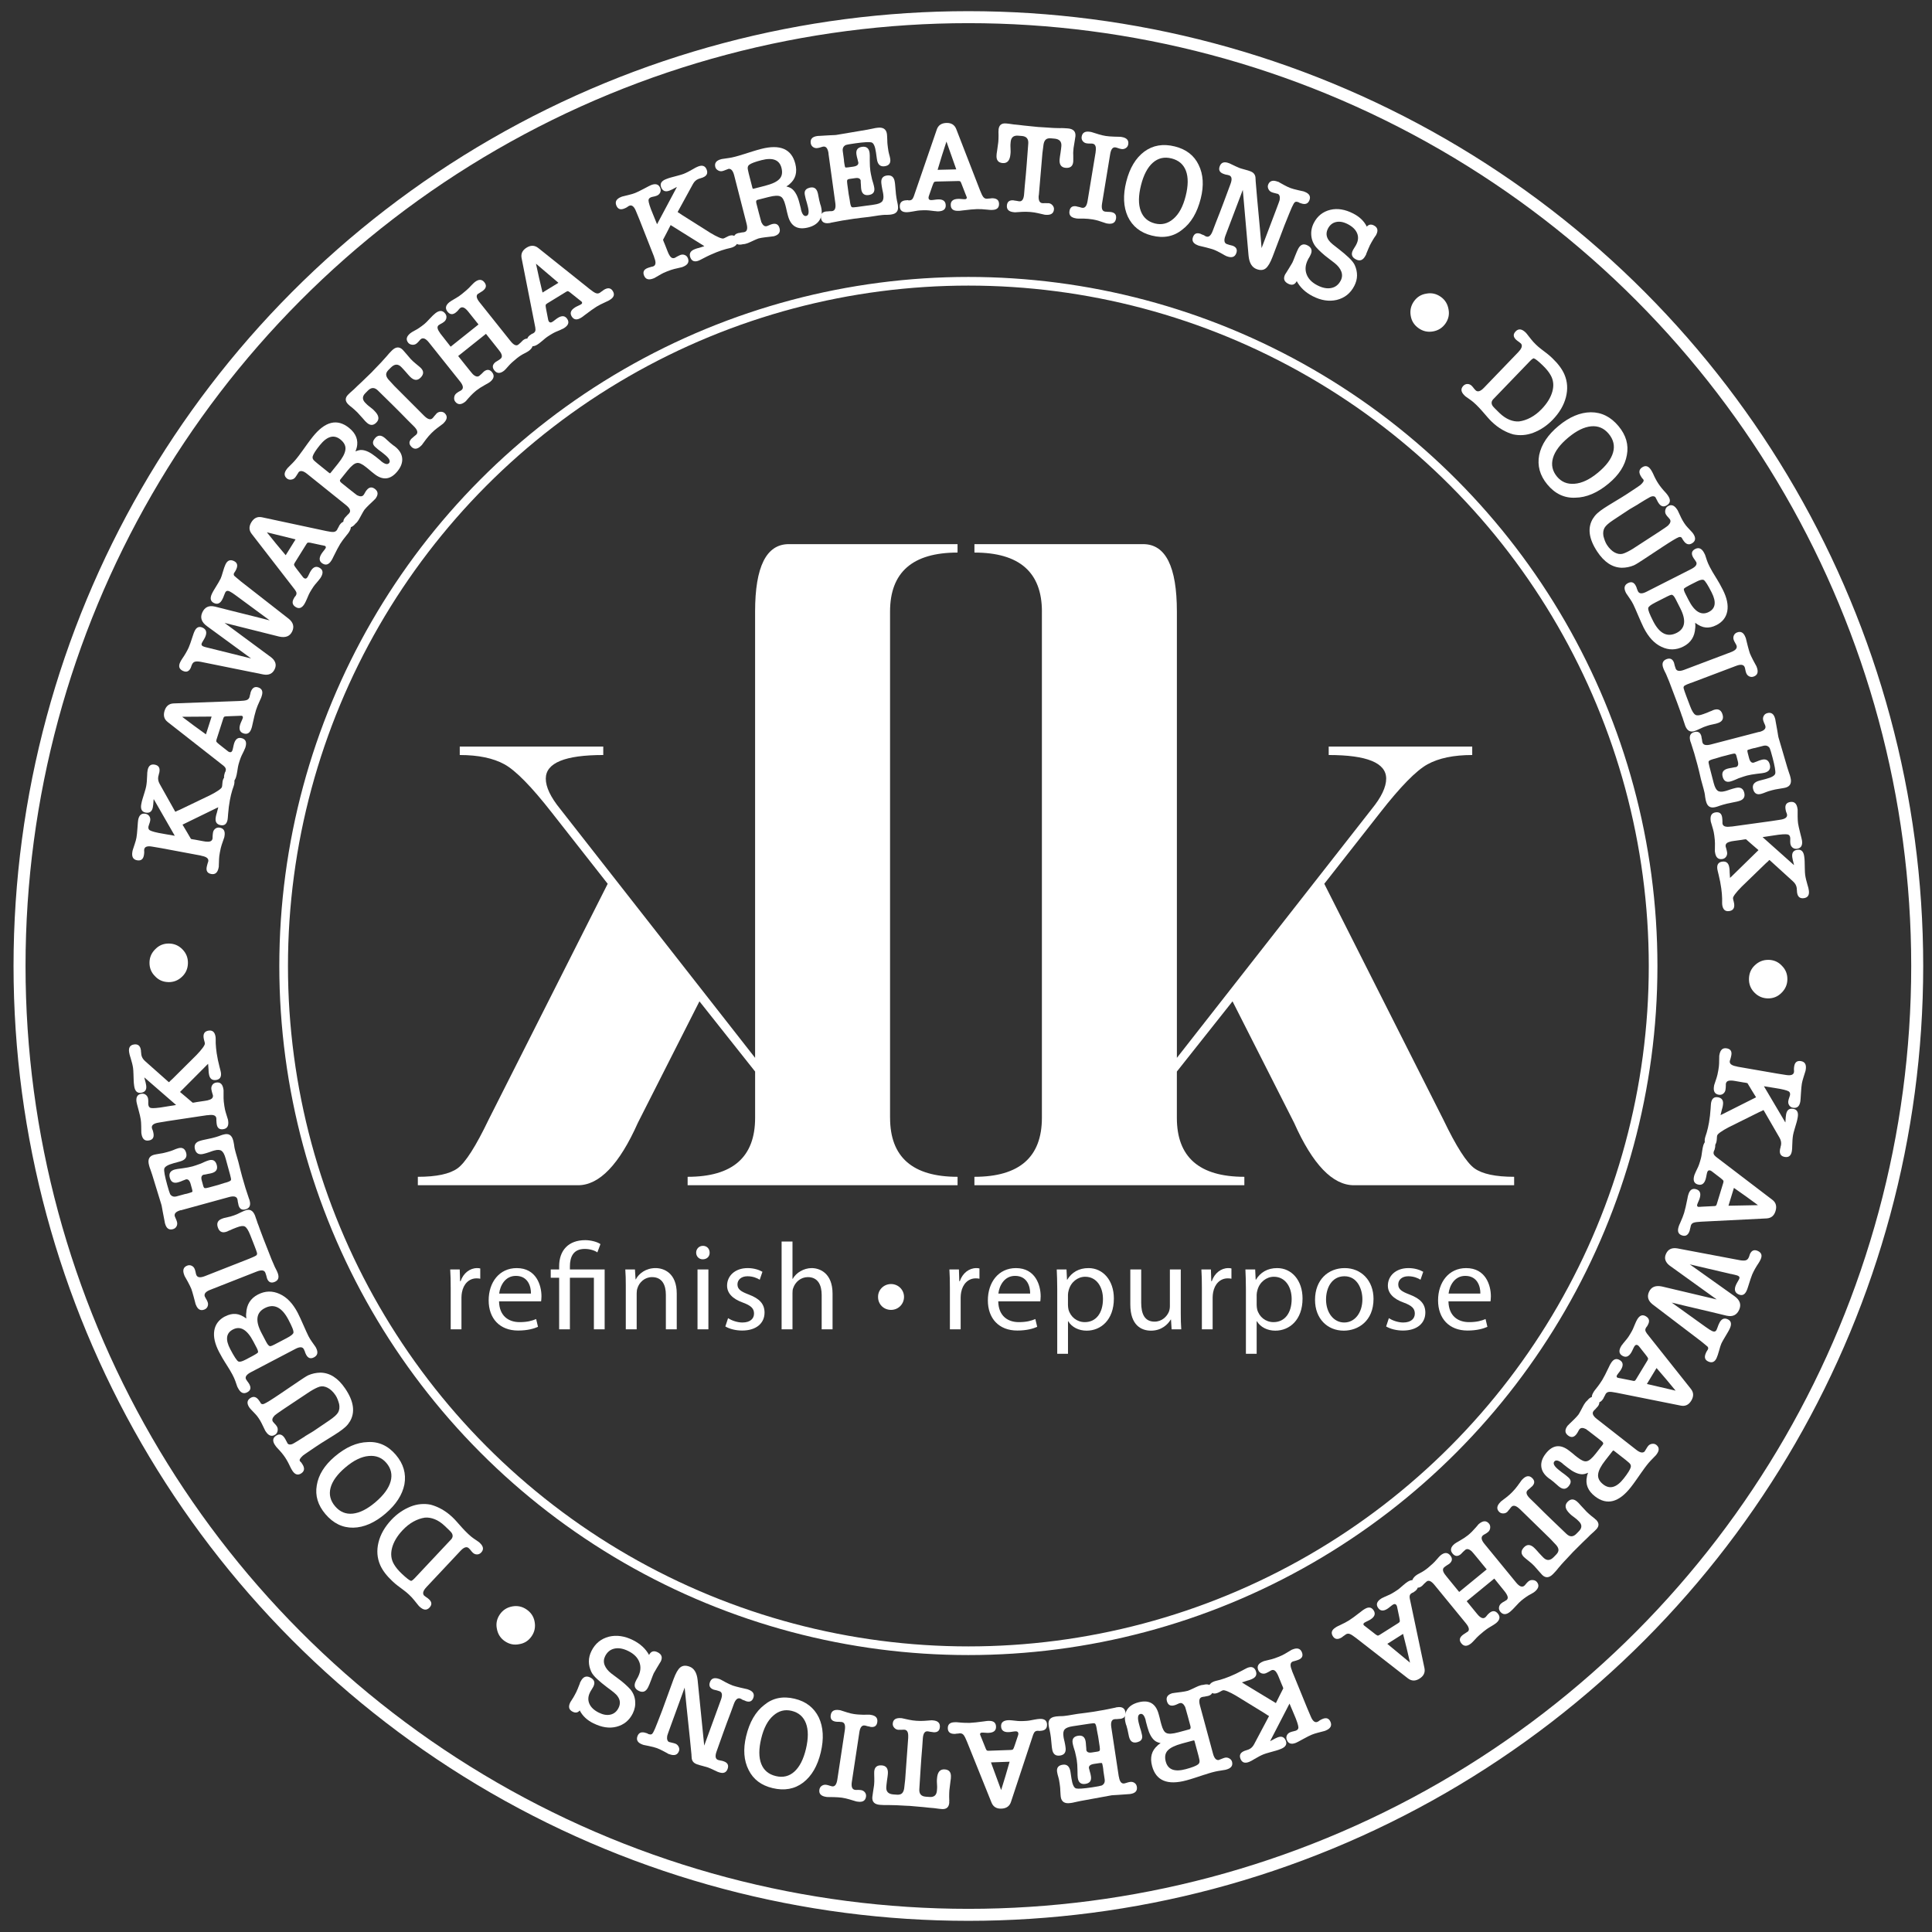 <?xml version="1.0" encoding="UTF-8"?>
<svg xmlns="http://www.w3.org/2000/svg" baseProfile="tiny" version="1.2" viewBox="0 0 781.2 781.2">
  <rect x="0" y="0" width="781.2" height="781.2" fill="#333333" stroke="none"/>
  <!-- Generator: Adobe Illustrator 28.6.0, SVG Export Plug-In . SVG Version: 1.2.0 Build 709)  -->
  <g>
    <g id="Layer_1">
      <g>
        <path d="M70.65,337.91l-8.38-14.6-.04-.06-.08-.12-.04.21c-.04.78-.08,1.41-.14,1.9-.06.49-.11.87-.16,1.15-.33,1.75-1.3,2.48-2.92,2.18-1.55-.29-2.14-1.43-1.76-3.43.07-.38.15-.75.23-1.1.08-.36.17-.67.26-.94l.81-2.63c.18-.57.32-1.06.43-1.47s.19-.75.24-1.02c.11-.58.2-1.24.26-1.95.06-.72.11-1.54.14-2.46v.05c0-.82.06-1.54.18-2.15.34-1.82,1.3-2.59,2.88-2.29,1.58.3,2.21,1.3,1.89,3.02-.01.07-.03.17-.06.31-.03.14-.07.25-.12.35l-.09.46c-.05.1-.11.32-.18.66-.19,1,0,2,.56,2.99l6.09,10.86c.1.23.2.36.3.38.07.01.25-.08.53-.27l1.22-.52,12.32-5.92c1.34-.68,2.44-1.31,3.32-1.92.88-.6,1.35-1.07,1.41-1.42l.04-.21.04-.21c.05-.85.11-1.44.17-1.78.33-1.75,1.28-2.48,2.87-2.19,1.58.3,2.2,1.39,1.84,3.28-.04.21-.1.43-.18.66-.07.2-.16.45-.25.75s-.21.65-.36,1.06c-.18.57-.35,1.21-.52,1.91-.17.7-.31,1.39-.44,2.08-.16.86-.3,1.77-.43,2.72-.12.96-.22,1.91-.29,2.86-.04.6-.08,1.11-.12,1.53-.04.42-.07.68-.09.78-.33,1.79-1.28,2.54-2.82,2.25-1.65-.31-2.3-1.39-1.96-3.25.03-.14.06-.34.11-.59.05-.26.11-.49.18-.69.01-.07.03-.12.05-.15.02-.03.04-.08.05-.15.34-1.25.53-1.97.56-2.14.02-.1.07-.18.15-.24l-.45.13-14.1,6.87c.6,1,1.17,1.95,1.71,2.86.54.9,1.11,1.87,1.7,2.91.27.09.54.15.82.18.28.03.57.08.88.14,1.45.27,2.55.48,3.33.62.77.14,1.27.2,1.49.17,1.3.1,2.04-.31,2.21-1.24.01-.07.02-.16.02-.26s0-.27,0-.48c.02-.28.04-.57.06-.87.02-.3.06-.58.11-.86.12-.65.44-1.17.96-1.56s1.12-.51,1.81-.38c1.62.3,2.24,1.47,1.86,3.5l-.08.41c-.05.1-.09.21-.12.35l-.93,2.71c-.23.67-.48,1.69-.73,3.07-.19,1.03-.3,1.89-.32,2.56l-.1,2.81c-.02.1-.02.21,0,.32l-.08.41c-.38,2.03-1.38,2.89-2.99,2.59-1.51-.28-2.12-1.22-1.83-2.8.04-.21.09-.43.15-.67.06-.24.15-.54.25-.91.07-.17.12-.31.16-.45.04-.13.07-.24.08-.3.21-1.1-.69-1.84-2.68-2.21-.2-.07-.39-.13-.56-.16-.17-.03-.37-.07-.59-.11-.22-.04-.52-.1-.88-.16-.36-.07-.83-.16-1.42-.27l-12.95-2.42-3.47-.59c-2.03-.38-3.15-.02-3.35,1.08-.05.28-.05.65,0,1.12,0,.21-.02.42-.04.63-.02.21-.05.44-.1.68-.3,1.62-1.23,2.28-2.78,1.99-1.62-.3-2.23-1.49-1.85-3.55.01-.07.03-.18.06-.34.03-.15.07-.3.13-.43l.74-2.26c.17-.5.3-.96.42-1.36.11-.41.2-.8.27-1.18.15-.79.29-2.12.42-3.98.12-1.79.21-2.86.28-3.21.37-1.96,1.36-2.79,2.98-2.49.69.13,1.2.47,1.55,1.01.34.54.45,1.14.33,1.8-.09.48-.23.97-.43,1.47-.13.33-.22.62-.27.86-.13.72.05,1.24.57,1.55.35.21.99.43,1.9.68.92.24,2.13.49,3.66.74l4.45.78Z" fill="#fff"/>
        <path d="M91.39,289.66c-.38.03-.62.09-.75.17-.12.09-.24.32-.36.69l-2.74,8.55c-.13.4-.12.7.01.91.14.21.55.59,1.26,1.15l3.3,2.6c.24.19.45.31.65.37.6.19,1.01-.06,1.24-.76.04-.13.09-.32.15-.56.06-.24.11-.5.17-.77.05-.28.11-.53.17-.77.06-.24.12-.46.18-.66.6-1.87,1.68-2.55,3.25-2.05,1.5.48,1.93,1.72,1.29,3.72-.04.13-.1.28-.17.44-.07.16-.15.32-.23.48l-.06.2-1.12,2.29c-.1.19-.22.48-.36.88-.14.39-.28.79-.41,1.19-.15.47-.28.91-.4,1.33-.12.42-.19.74-.22.95l-.34,2.1c-.07.45-.15.86-.23,1.22-.08.36-.16.67-.25.94-.58,1.8-1.61,2.46-3.11,1.98-1.57-.5-2.07-1.63-1.5-3.4.05-.17.09-.29.1-.38,0-.09.08-.21.19-.35l.14-.45c.17-.53.07-1.02-.3-1.47-.2-.29-.82-.81-1.86-1.59l-21.29-16.68c-1.44-1.12-1.85-2.65-1.23-4.58.6-1.87,1.81-2.84,3.63-2.92l26.55-.98c1.45-.05,2.46-.18,3.02-.39.56-.21.93-.59,1.12-1.16.07-.23.11-.41.11-.52.08-.23.13-.43.16-.58.03-.16.07-.3.11-.43.04-.13.06-.26.06-.37.59-1.83,1.61-2.52,3.08-2.05,1.53.49,2.02,1.62,1.45,3.39-.05.17-.11.36-.18.58-.07.22-.15.4-.23.56-.02.07-.05.13-.09.19-.04.06-.06.11-.07.14-.45.96-.82,1.8-1.11,2.51-.29.72-.5,1.31-.65,1.78-.18.57-.39,1.34-.63,2.31-.24.97-.5,2.15-.8,3.52-.02.07-.04.14-.05.23-.01.09-.03.17-.05.23-.03.21-.08.42-.15.64-.07.22-.12.39-.17.52-.59,1.83-1.65,2.5-3.18,2.01-1.53-.49-1.99-1.72-1.36-3.69.05-.17.13-.36.22-.59.09-.23.2-.47.32-.73.11-.22.21-.45.3-.68.09-.23.15-.39.18-.49.16-.5.02-.82-.41-.96-.03-.01-.11-.01-.22-.01-.11,0-.26,0-.45.02h-.5s.05.02.05.02l-5.24.2ZM73.64,289.83c1.6,1.21,3.2,2.41,4.8,3.6,1.6,1.19,3.21,2.36,4.83,3.5l2.29-7.15-.1-.03-11.82.08ZM83.41,297.03s-.09,0-.18.05l.05-.15s.07.08.13.1ZM83.59,297.15c-.07-.02-.12-.05-.17-.08-.04-.03-.03-.04.03-.02.02.04.05.07.08.08l.05.02ZM83.66,297.11s0,.06-.07.03l.07-.03ZM85.84,289.76s-.08.03-.12.02-.09,0-.17,0l.1-.3c.02.16.09.25.19.28Z" fill="#fff"/>
        <path d="M84.87,262.11l16.66,4.13-17.89-13.09c-2.19-1.59-2.8-3.44-1.83-5.54.99-2.13,2.68-2.91,5.07-2.34l-.05-.02c2.21.56,4.19,1.06,5.95,1.51,1.76.45,3.48.88,5.16,1.29,1.68.41,3.4.84,5.16,1.29,1.76.45,3.74.95,5.95,1.51l-13.5-9.95c-1.2-.9-2.12-1.5-2.75-1.8-.83-.38-1.42-.19-1.77.57-.07.16-.14.33-.21.51-.07.18-.15.38-.25.61-.07.24-.16.47-.27.71s-.2.44-.28.6c-.85,1.84-2.01,2.43-3.47,1.75-1.43-.66-1.73-1.9-.89-3.71.13-.29.26-.55.4-.8.13-.25.28-.49.42-.73.75-1.2,1.35-2.18,1.8-2.96.45-.77.76-1.33.92-1.68.24-.51.54-1.41.91-2.71.38-1.33.73-2.32,1.04-2.99.76-1.65,1.89-2.13,3.39-1.44,1.4.65,1.72,1.78.97,3.4-.04.1-.11.23-.19.4-.08.17-.17.33-.28.48-.11.15-.2.28-.27.4-.07.12-.13.21-.16.27-.16.35-.13.69.1,1.03.16.15.46.42.91.79.44.38,1.02.87,1.75,1.47l19.46,15.2c1.75,1.47,2.19,3.14,1.33,5.01-.93,2-2.7,2.7-5.32,2.11l-22.04-5.52,18.88,13.95c.82.65,1.36,1.37,1.63,2.17.27.8.19,1.66-.24,2.58-.85,1.84-2.4,2.55-4.63,2.14l-25.29-5.11c-.96-.17-1.71-.19-2.26-.06-.54.13-.96.5-1.24,1.11l-.15.33-.37,1.04c-.69,1.49-1.75,1.91-3.18,1.25-1.49-.69-1.87-1.83-1.14-3.42.23-.51.53-1.03.89-1.55,1.04-1.49,1.9-2.98,2.59-4.47.16-.35.39-.95.69-1.79.3-.85.67-1.96,1.11-3.33.09-.27.17-.52.26-.75.09-.23.19-.47.31-.73.75-1.62,1.84-2.1,3.27-1.44,1.52.71,1.85,2,.99,3.87-.07.16-.17.35-.3.58-.12.23-.26.47-.41.71-.15.24-.28.47-.4.68-.12.22-.19.35-.22.42-.26.57-.09,1,.51,1.28.29.13.69.26,1.21.39l1.56.38Z" fill="#fff"/>
        <path d="M125.16,219.44c-.37-.07-.63-.07-.76-.01-.14.06-.31.25-.51.58l-4.75,7.62c-.22.36-.29.65-.21.89.08.24.39.71.94,1.42l2.56,3.33c.18.24.36.41.54.52.53.33,1,.19,1.38-.44.07-.12.17-.29.28-.5.12-.22.23-.45.35-.71.12-.26.24-.49.35-.71.12-.22.23-.41.34-.59,1.04-1.66,2.25-2.06,3.65-1.19,1.34.83,1.45,2.14.34,3.92-.07.12-.17.25-.27.39-.11.14-.22.27-.34.4l-.11.18-1.64,1.94c-.14.16-.33.41-.57.76-.24.35-.47.7-.69,1.06-.26.42-.5.81-.71,1.19-.22.38-.37.67-.45.87l-.84,1.95c-.18.42-.35.8-.52,1.13-.17.33-.32.61-.47.85-1,1.6-2.17,1.99-3.5,1.16-1.4-.87-1.6-2.09-.62-3.67.09-.15.15-.26.19-.35.03-.08.12-.18.28-.29l.25-.4c.3-.48.32-.98.07-1.5-.13-.33-.6-.99-1.42-2l-16.55-21.39c-1.12-1.44-1.15-3.02-.07-4.75,1.04-1.66,2.45-2.31,4.24-1.94l25.98,5.56c1.42.31,2.42.43,3.02.37.59-.06,1.05-.34,1.37-.85.13-.21.21-.37.23-.47.13-.21.23-.38.3-.53.07-.14.14-.27.21-.39.07-.12.12-.23.15-.34,1.02-1.63,2.18-2.04,3.49-1.23,1.37.85,1.56,2.07.58,3.64-.09.15-.2.32-.32.51-.12.19-.24.35-.36.48-.04.06-.08.11-.13.16s-.09.09-.11.12c-.67.82-1.24,1.54-1.69,2.16-.45.63-.81,1.15-1.07,1.56-.32.51-.71,1.2-1.17,2.08-.47.88-1.01,1.96-1.63,3.22-.04.06-.07.13-.1.21s-.07.16-.1.21c-.08.2-.18.39-.3.58-.12.19-.22.35-.29.47-1.02,1.63-2.21,2.02-3.58,1.17s-1.5-2.15-.41-3.91c.09-.15.21-.32.36-.52.14-.2.31-.41.48-.63.16-.19.31-.38.46-.58.14-.2.25-.34.3-.43.28-.45.22-.79-.16-1.03-.03-.02-.1-.04-.21-.07-.11-.03-.25-.06-.44-.09l-.48-.12.04.03-5.13-1.1ZM107.92,215.25c1.25,1.56,2.51,3.12,3.77,4.67,1.26,1.55,2.54,3.08,3.83,4.58l3.97-6.37-.09-.06-11.48-2.83ZM115.62,224.62s-.09-.02-.19,0l.08-.13s.05.09.11.13ZM115.77,224.78c-.06-.04-.11-.08-.14-.12-.04-.04-.02-.05.04,0,.01.05.03.08.06.1l.04.03ZM115.84,224.76s-.01.05-.07.02l.07-.02ZM119.76,218.18s-.09,0-.12-.01c-.03-.02-.08-.03-.16-.04l.17-.27c-.01.16.02.26.11.32Z" fill="#fff"/>
        <path d="M144.2,181.02c-.04.28-.11.53-.2.75-.09.22-.18.47-.27.76.48-.2.94-.36,1.39-.47.45-.11.9-.14,1.35-.09.75.07,1.58.31,2.47.74.89.43,1.87,1.07,2.94,1.92l1.84,1.48c.06.09.2.23.42.4,1.53,1.23,2.6,1.46,3.21.69.63-.79,0-1.95-1.91-3.49l-1.15-.92-1.02-.75-.57-.46c-.41-.33-.75-.63-1.03-.9-.28-.27-.48-.52-.61-.76-.44-.8-.27-1.68.5-2.63,1.12-1.39,2.41-1.5,3.89-.31.03.02.13.1.31.25.18.14.36.32.56.52.14.11.27.23.41.37.14.13.26.25.37.33.25.25.46.44.62.57s.29.23.37.3l.98.79c.13.06.26.14.38.24.12.1.24.19.35.28,1.72,1.38,2.66,2.93,2.82,4.66.16,1.73-.46,3.46-1.86,5.21-2.83,3.52-5.99,3.88-9.48,1.07l-1.19-.95-1.28-1.09-.86-.69c-1.61-1.29-2.84-1.83-3.69-1.61-.96.13-2.2,1.15-3.74,3.06l-2.93,3.64c-.31.38-.13.84.52,1.36l3.03,2.43c.96.77,1.7,1.36,2.25,1.77.54.41.88.68,1.02.78l-.04-.03c1.21.61,2.08.59,2.61-.06.2-.25.36-.5.48-.76.27-.5.53-.92.8-1.24,1.03-1.28,2.17-1.42,3.43-.41,1.31,1.05,1.31,2.4,0,4.03-.07.03-.13.08-.17.13-.13.16-.26.29-.37.38l-1.96,1.86c-.41.39-.75.74-1.04,1.05-.29.31-.56.61-.8.91-.13.16-.3.42-.49.78-.2.36-.41.73-.62,1.11-.22.39-.43.78-.64,1.17-.21.4-.39.73-.56,1-.24.3-.42.55-.53.75-.12.2-.39.48-.82.85-1.27,1.58-2.56,1.85-3.87.8-1.2-.96-1.3-2.07-.29-3.33.02-.03.06-.06.12-.11.06-.04.13-.12.22-.23.07-.08.16-.19.28-.31.12-.12.24-.26.35-.39.14-.11.27-.23.39-.36.12-.12.24-.26.35-.39.7-.87.26-1.95-1.32-3.22l-15.76-12.65c-1.53-1.23-2.67-1.45-3.43-.67.03.02-.05.16-.23.42-.18.26-.32.46-.4.62-.1.19-.23.38-.37.58-.14.2-.26.37-.37.51-.39.49-.93.78-1.6.87-.68.09-1.24-.06-1.71-.43-1.28-1.03-1.28-2.35.02-3.96.04-.05.12-.14.21-.27.1-.12.21-.23.32-.32.29-.31.59-.61.91-.92.31-.31.61-.6.88-.88.25-.25.5-.53.77-.83.27-.3.55-.65.86-1.03.31-.38.61-.78.92-1.18.3-.41.63-.85.97-1.34l.2-.25,2.24-3.12c.37-.51.74-1.01,1.11-1.5.37-.49.72-.94,1.05-1.35,4.97-6.19,9.85-7.38,14.62-3.54,2.81,2.26,3.85,4.93,3.12,8.02ZM136.75,187.36c.83-1.04,1.49-2,1.98-2.89.49-.89.79-1.71.91-2.47.28-1.57-.39-3.01-2-4.3-2.62-2.1-5.4-1.33-8.33,2.33-1.67,2.07-2.62,3.57-2.87,4.5-.2.69.08,1.35.85,1.96.19.15.39.32.6.51.21.19.39.35.56.48l4.54,3.65c.22.18.36.26.44.25.07,0,.2-.12.37-.34l2.96-3.68Z" fill="#fff"/>
        <path d="M171.54,168.16c1.44,1.43,2.57,1.74,3.38.92.05-.05.15-.16.3-.33.15-.17.28-.35.41-.52.17-.17.37-.4.59-.67.22-.27.31-.38.26-.33.47-.47,1.04-.71,1.72-.73.68-.01,1.23.19,1.65.61,1.17,1.16,1.02,2.47-.44,3.94l-.3.3c-.1.05-.2.12-.3.22l-2.04,1.53c-.4.3-.78.61-1.15.93-.37.32-.74.67-1.11,1.04-.42.42-.82.84-1.19,1.27-.37.42-.7.83-1,1.23l-1.52,2.05c-.1.1-.16.19-.18.26l-.33.33c-1.46,1.46-2.77,1.62-3.93.46-1.09-1.09-1.06-2.21.1-3.38-.05.05.07-.04.35-.28.29-.24.5-.43.65-.58.2-.15.38-.29.54-.43.16-.14.27-.23.32-.28.79-.79.47-1.91-.97-3.34l-2.49-2.48-3.13-3.19-3.01-3-5.88-5.78c-1.36-1.36-2.71-1.37-4.05-.03l-1.07,1.08c-1.31,1.31-1.29,2.64.05,3.97.3.3.54.54.73.72.19.19.35.33.5.43l1.41,1.11c.15.1.31.23.48.41.17.17.35.35.52.52,1.84,1.83,2.09,3.41.75,4.75-1.28,1.29-2.63,1.23-4.05-.18-.1-.1-.25-.25-.45-.44-.2-.2-.37-.39-.52-.59-.07-.07-.16-.17-.26-.3-.1-.12-.21-.25-.33-.37-1.04-1.19-1.72-1.94-2.05-2.26-.27-.27-.57-.55-.88-.83-.31-.28-.65-.59-1.02-.91l-1.19-.96c-.17-.12-.25-.2-.22-.22.02-.02-.1-.12-.37-.3-1.34-1.33-1.36-2.66-.05-3.97.15-.15.43-.42.85-.82s.95-.87,1.59-1.41l.3-.3c.22-.22.56-.55,1-.97.44-.42,1-.94,1.67-1.56.67-.67,1.35-1.33,2.06-1.99.7-.66,1.39-1.32,2.06-1.99.12-.12.3-.32.54-.58.23-.26.52-.56.87-.91.3-.3.64-.65,1.02-1.06.38-.41.82-.86,1.31-1.36.42-.42,1.15-1.23,2.18-2.42.37-.47.76-.92,1.17-1.36.41-.43.75-.79,1.02-1.06,1.58-1.59,3.05-1.7,4.42-.34.25.25.67.73,1.27,1.44.6.72,1.23,1.46,1.9,2.22l.37.37c.15.15.37.36.65.65.29.28.64.59,1.06.91.54.44.99.81,1.34,1.11.35.3.58.51.71.63,1.29,1.28,1.27,2.6-.07,3.94-1.28,1.29-2.68,1.18-4.2-.32-.42-.42-1.03-1.1-1.82-2.04-.4-.44-.75-.83-1.06-1.17-.31-.33-.56-.6-.76-.8-1.31-1.31-2.7-1.23-4.16.23l-1,1c-.64.65-.95,1.28-.92,1.9.03.62.34,1.27.93,1.97l2.38,2.59,12.09,12.11Z" fill="#fff"/>
        <path d="M182.24,140.17l11.24-8.97-4.19-5.25c-1.29-1.61-2.37-2.07-3.25-1.37-.03.02-.1.09-.21.2-.11.11-.23.24-.34.37l.04-.03c-.15.21-.33.42-.54.63-.21.21-.43.41-.64.58-1.29,1.03-2.42.92-3.4-.31-1.05-1.31-.79-2.59.77-3.84.44-.35,1.21-.83,2.33-1.46.56-.31,1.06-.62,1.51-.93.45-.31.86-.62,1.24-.93.57-.46,1.19-.97,1.83-1.53.65-.56,1.24-1.15,1.79-1.76.31-.34.6-.64.87-.89.27-.26.47-.44.6-.55,1.61-1.29,2.93-1.29,3.96,0,.96,1.2.8,2.32-.49,3.34-.14.11-.3.23-.49.36-.19.13-.38.24-.56.35-.19.1-.41.25-.67.43-.26.18-.4.26-.42.23-.8.68-.57,1.82.7,3.4l12.54,15.72c1.27,1.59,2.32,2.04,3.17,1.36.05-.04.17-.14.33-.3.17-.16.35-.31.54-.46l.93-.94c1.29-1.03,2.41-.94,3.37.27,1.05,1.31.76,2.61-.85,3.9-.36.28-.98.65-1.88,1.1-1,.49-2.02,1.14-3.06,1.97-1.45,1.16-2.57,2.19-3.37,3.1-.46.55-.85.98-1.17,1.31-.32.33-.53.52-.61.59-1.59,1.27-2.9,1.24-3.95-.07-.98-1.23-.83-2.36.46-3.39-.06.04.07-.03.36-.22.3-.19.55-.35.76-.47.19-.1.36-.22.53-.35l.37-.29c.74-.59.71-1.49-.07-2.7-.08-.16-.99-1.32-2.71-3.48l-3.11-3.9-11.24,8.97,3.14,3.94c1.72,2.16,2.66,3.3,2.79,3.41,1.06.99,1.94,1.2,2.66.63.03-.02.12-.11.29-.27.17-.15.35-.31.54-.46l.97-.97c1.26-1,2.37-.9,3.33.3,1.05,1.31.76,2.61-.85,3.9-.3.24-.97.64-2,1.19-.72.39-1.37.78-1.96,1.16-.59.38-1.09.74-1.5,1.06-.55.44-1.08.91-1.6,1.41-.52.5-1.05,1.06-1.59,1.67l-.81.92c-.09.11-.15.2-.2.26-.04.06-.16.16-.35.32-1.64,1.31-2.99,1.31-4.03,0-.37-.46-.52-1.04-.44-1.73.08-.69.38-1.24.9-1.66.16-.13.34-.26.53-.39.19-.13.38-.24.56-.35.42-.2.74-.39.96-.56.9-.72.72-1.87-.55-3.46l-12.61-15.8c-1.29-1.61-2.38-2.06-3.29-1.34-.08.07-.16.14-.23.22-.07.08-.16.19-.28.32-.18.23-.38.46-.6.68-.22.22-.42.4-.58.53-.52.42-1.12.58-1.81.51-.69-.08-1.22-.35-1.59-.81-1.03-1.29-.72-2.58.92-3.89.14-.11.34-.25.61-.42.27-.17.57-.35.92-.53.05-.04.09-.06.12-.06.03,0,.06-.02.12-.06,1.08-.55,2.34-1.39,3.76-2.53.52-.41,1.25-1.13,2.18-2.15.96-1.04,1.73-1.79,2.31-2.24,1.61-1.29,2.94-1.28,3.99.04.44.55.61,1.14.51,1.78-.1.64-.41,1.16-.92,1.58-.22.18-.46.34-.71.5-.25.16-.51.3-.78.42-.08.07-.16.12-.24.16-.08.04-.15.08-.2.13-.08.07-.15.1-.2.09-.46.37-.63.84-.49,1.4.14.56.51,1.25,1.11,2.07l4.18,5.33Z" fill="#fff"/>
        <path d="M230.27,118.08c-.3-.22-.53-.34-.68-.35-.15,0-.39.08-.72.29l-7.65,4.69c-.36.22-.55.45-.59.7-.03.25.03.81.21,1.69l.8,4.12c.06.29.14.53.25.71.33.54.81.61,1.43.23.12-.07.28-.18.48-.32.2-.14.41-.3.63-.48.22-.18.43-.33.63-.48.2-.14.39-.27.57-.38,1.67-1.02,2.94-.83,3.8.57.82,1.34.34,2.56-1.45,3.66-.12.07-.26.15-.42.22-.16.08-.32.15-.49.21l-.18.11-2.34,1c-.2.08-.48.22-.85.43-.37.21-.73.42-1.09.64-.42.26-.81.51-1.17.75-.36.24-.63.44-.79.57l-1.63,1.37c-.35.3-.67.56-.97.78-.3.22-.56.41-.8.55-1.61.99-2.83.81-3.65-.53-.86-1.4-.5-2.59,1.08-3.56.15-.09.26-.17.32-.23.07-.06.19-.11.38-.14l.4-.25c.48-.29.72-.73.74-1.31.03-.35-.09-1.15-.37-2.42l-5.24-26.53c-.36-1.79.33-3.22,2.06-4.28,1.67-1.02,3.22-.97,4.66.16l20.76,16.59c1.13.91,1.98,1.47,2.54,1.68s1.09.16,1.6-.15c.21-.13.35-.23.42-.32.21-.13.38-.24.5-.34.12-.1.25-.18.37-.26.12-.07.21-.15.29-.24,1.64-1.01,2.86-.85,3.67.46.84,1.37.47,2.54-1.11,3.51-.15.09-.32.2-.51.32s-.38.21-.54.27c-.06.04-.12.07-.19.09-.07.02-.12.04-.15.06-.97.43-1.79.82-2.48,1.18-.68.36-1.24.66-1.65.92-.51.31-1.17.76-1.98,1.34-.81.58-1.78,1.3-2.9,2.15-.06.04-.12.08-.19.15-.07.06-.13.11-.19.15-.16.14-.34.27-.53.39-.19.12-.35.22-.47.29-1.64,1.01-2.88.82-3.72-.55-.84-1.37-.38-2.6,1.38-3.68.15-.09.33-.19.55-.31.22-.11.46-.23.71-.34.23-.1.45-.2.67-.32.22-.11.37-.2.46-.25.45-.27.55-.61.31-.99-.02-.03-.07-.08-.15-.15-.08-.07-.2-.16-.35-.28l-.38-.32.03.04-4.1-3.27ZM216.72,106.62c.42,1.96.85,3.91,1.28,5.86.43,1.95.89,3.89,1.37,5.81l6.4-3.92-.05-.09-9-7.66ZM219.42,118.45s-.08-.06-.17-.08l.13-.08s0,.1.04.16ZM219.48,118.66c-.04-.06-.06-.12-.07-.17s0-.05.04,0c-.01.05,0,.09.01.12l.03.04ZM219.55,118.67s-.04.04-.07-.02l.07.02ZM226.01,114.53s-.08-.03-.1-.06c-.02-.03-.06-.06-.13-.11l.27-.16c-.08.13-.1.24-.04.33Z" fill="#fff"/>
        <path d="M265.67,90.68l7.92-14.85.03-.07.06-.14-.2.08c-.68.38-1.24.68-1.68.89-.44.21-.8.37-1.06.47-1.66.65-2.79.21-3.4-1.32-.58-1.47.08-2.57,1.97-3.31.36-.14.71-.27,1.06-.39.35-.12.66-.21.93-.28l2.66-.71c.58-.15,1.07-.29,1.47-.41.4-.12.74-.23,1-.34.55-.22,1.15-.49,1.79-.82.64-.33,1.36-.72,2.16-1.19l-.05.02c.7-.42,1.34-.75,1.93-.98,1.73-.68,2.88-.27,3.47,1.23.59,1.5.07,2.57-1.56,3.21-.07.03-.16.06-.29.12-.13.05-.25.08-.36.09l-.44.17c-.11,0-.33.07-.65.2-.95.37-1.69,1.06-2.24,2.06l-5.97,10.92c-.14.21-.2.36-.16.46.03.07.2.17.52.31l1.09.76,11.56,7.3c1.28.77,2.41,1.38,3.39,1.8.98.43,1.63.57,1.95.45l.2-.08.2-.08c.74-.4,1.28-.67,1.6-.8,1.66-.65,2.79-.23,3.38,1.27.59,1.5-.01,2.6-1.8,3.3-.2.08-.42.14-.65.2-.21.04-.47.11-.77.19-.31.08-.67.17-1.08.26-.58.15-1.21.34-1.89.57-.68.23-1.35.47-2,.73-.81.32-1.66.68-2.54,1.08-.88.4-1.74.82-2.58,1.27-.53.28-.98.52-1.36.7-.38.19-.62.3-.71.34-1.69.67-2.83.27-3.41-1.2-.61-1.56-.04-2.69,1.72-3.38.13-.05.32-.12.56-.22.24-.1.47-.17.68-.21.06-.03.12-.04.16-.03.04,0,.09,0,.16-.03,1.24-.38,1.95-.6,2.11-.66.1-.04.19-.04.28,0l-.35-.31-13.31-8.31c-.53,1.04-1.04,2.03-1.51,2.96-.48.94-1,1.94-1.56,2.98.07.27.16.54.28.79.12.25.24.53.35.82.54,1.37.95,2.42,1.24,3.15s.5,1.18.64,1.35c.6,1.15,1.35,1.56,2.23,1.21.07-.03.14-.07.24-.12.09-.05.23-.14.41-.25.25-.13.5-.27.77-.41.26-.14.53-.26.79-.37.62-.24,1.23-.25,1.83-.01.6.23,1.03.68,1.28,1.33.6,1.53-.06,2.67-1.98,3.43l-.39.15c-.11,0-.23.03-.36.09l-2.79.65c-.69.16-1.69.49-2.99,1.01-.98.38-1.76.75-2.34,1.09l-2.44,1.41c-.1.04-.19.09-.27.16l-.39.15c-1.92.76-3.18.37-3.79-1.16-.56-1.43-.1-2.44,1.4-3.03.2-.08.41-.15.64-.23.23-.07.54-.16.91-.27.18-.03.33-.06.47-.1.14-.03.24-.06.3-.09,1.04-.41,1.19-1.56.45-3.45-.04-.21-.1-.39-.16-.56-.06-.16-.14-.35-.22-.56-.08-.21-.19-.49-.33-.83-.13-.34-.31-.79-.53-1.34l-4.82-12.26-1.34-3.25c-.76-1.92-1.66-2.68-2.7-2.27-.26.1-.58.3-.95.6-.18.11-.37.21-.56.3-.19.09-.4.18-.62.27-1.53.6-2.58.17-3.16-1.3-.6-1.53.07-2.68,2.03-3.45.07-.03.17-.07.32-.12s.29-.1.43-.11l2.31-.57c.51-.13.97-.25,1.38-.37.4-.12.78-.25,1.14-.39.75-.29,1.95-.88,3.6-1.75,1.58-.85,2.54-1.34,2.87-1.46,1.86-.73,3.09-.33,3.69,1.2.26.65.24,1.27-.04,1.85-.28.58-.73.99-1.35,1.24-.46.18-.95.32-1.47.41-.35.06-.64.14-.87.23-.68.27-1.02.7-1.01,1.3.01.41.16,1.07.44,1.97.28.91.72,2.07,1.32,3.49l1.7,4.18Z" fill="#fff"/>
        <path d="M319.24,74.47c-.2.2-.41.36-.61.48-.2.12-.43.27-.67.44.5.12.97.28,1.39.46.42.18.8.43,1.14.74.56.51,1.07,1.2,1.53,2.07.46.88.86,1.97,1.2,3.3l.59,2.29c0,.11.02.3.09.57.49,1.9,1.21,2.73,2.15,2.48.98-.25,1.17-1.56.56-3.94l-.37-1.42-.36-1.21-.18-.71c-.13-.51-.23-.95-.29-1.34-.06-.38-.07-.7-.03-.97.13-.9.79-1.5,1.97-1.81,1.73-.44,2.83.25,3.3,2.08,0,.03.04.16.1.38.06.22.1.47.14.75.04.17.08.35.11.54.03.19.06.35.1.49.05.35.11.62.16.83.05.2.09.36.12.46l.31,1.22c.07.13.12.27.16.42.04.15.08.3.11.43.55,2.14.37,3.94-.53,5.42-.9,1.48-2.44,2.5-4.61,3.05-4.37,1.12-7.12-.49-8.23-4.83l-.38-1.47-.37-1.64-.27-1.07c-.51-2-1.17-3.17-1.98-3.5-.84-.47-2.45-.4-4.82.21l-4.53,1.16c-.47.12-.61.59-.4,1.4l.97,3.76c.3,1.19.55,2.11.74,2.76s.3,1.07.35,1.24v-.05c.59,1.22,1.3,1.72,2.11,1.51.3-.08.58-.19.84-.32.52-.24.98-.41,1.38-.52,1.59-.41,2.59.17,2.99,1.73.42,1.63-.39,2.7-2.42,3.22-.08-.02-.15-.02-.22,0-.2.05-.38.08-.52.08l-2.68.31c-.56.07-1.05.14-1.46.21-.42.07-.81.15-1.18.25-.2.05-.49.16-.86.33-.37.17-.76.34-1.17.52-.41.18-.81.36-1.21.56-.4.19-.75.35-1.05.46-.37.1-.67.19-.88.28-.21.09-.6.15-1.17.19-1.97.5-3.16-.06-3.58-1.68-.38-1.49.21-2.44,1.76-2.84.03,0,.09-.01.16-.01.07,0,.18-.02.31-.05.1-.03.24-.05.41-.08.17-.03.34-.06.51-.1.18,0,.35-.03.53-.05.17-.03.34-.06.51-.1,1.08-.28,1.38-1.4.87-3.37l-5.02-19.58c-.49-1.9-1.27-2.76-2.35-2.6,0,.03-.14.1-.44.19-.3.1-.53.18-.69.26-.2.09-.41.17-.64.25-.23.08-.43.14-.6.18-.61.16-1.21.07-1.8-.27-.59-.34-.96-.79-1.11-1.37-.41-1.59.39-2.65,2.39-3.16.07-.02.18-.05.33-.08.15-.04.3-.06.45-.06.42-.07.84-.13,1.28-.19.44-.06.85-.12,1.23-.18.35-.05.72-.12,1.11-.2.39-.08.83-.19,1.3-.31.47-.12.96-.25,1.44-.4.49-.14,1.01-.31,1.58-.49l.3-.08,3.66-1.16c.6-.19,1.2-.37,1.79-.54.59-.17,1.14-.32,1.65-.45,7.7-1.98,12.3,0,13.83,5.94.9,3.49.12,6.26-2.32,8.29ZM309.48,75.08c1.29-.33,2.39-.7,3.32-1.12.92-.42,1.66-.89,2.21-1.43,1.16-1.09,1.49-2.64.98-4.64-.83-3.25-3.52-4.3-8.07-3.13-2.58.66-4.24,1.29-4.99,1.88-.57.44-.74,1.13-.5,2.08.06.24.12.49.17.77.05.28.1.52.16.72l1.45,5.64c.07.27.14.43.2.46.06.04.23.02.5-.05l4.58-1.17Z" fill="#fff"/>
        <path d="M335.02,62.06c-.28-2.01-.99-2.94-2.13-2.78-.24.03-.53.11-.87.23-.5.18-1,.3-1.49.36-.66.09-1.25-.05-1.78-.42-.53-.37-.84-.9-.94-1.59-.22-1.63.65-2.58,2.63-2.85.03,0,.14-.02.31-.04.17-.02.35-.03.53-.02l4.05-.24c.91-.05,1.59-.09,2.03-.09.44,0,.9-.06,1.38-.16l12.01-2.03c.17-.02,1.01-.19,2.53-.51h-.05c.27-.07.53-.12.77-.15.24-.03.48-.07.73-.1,2.32-.32,3.62.52,3.9,2.53.01.1.04.39.07.87.03.47.06,1.06.08,1.76,0,.5.02,1,.08,1.53s.11.97.16,1.36c.08.56.15,1.03.22,1.43.07.4.14.7.2.9.14.48.25.9.34,1.28.09.38.15.7.19.98.23,1.7-.53,2.67-2.3,2.92-1.77.24-2.81-.74-3.11-2.96l-.36-2.6c-.35-2.5-.96-3.86-1.84-4.09h.05c-.92-.23-3.07-.11-6.47.36-2.15.3-3.48.53-3.98.71-.96.49-1.35,1.32-1.19,2.5l.47,3.43c0,.25,0,.45.03.6.02.16.04.27.05.34l.09.62c.13.94.27,1.46.43,1.58.36.02.71,0,1.05-.04l2.08-.29c1.49-.21,2.19-.76,2.1-1.67-.04-.06-.1-.27-.16-.61-.07-.34-.13-.63-.2-.87v.05c-.18-.61-.32-1.24-.42-1.9-.25-1.77.52-2.77,2.29-3.02,1.77-.24,2.78.57,3.04,2.44.02.17.05.54.07,1.1.03.56.03,1.29,0,2.17,0,1.55.08,2.89.23,4,.04.31.12.77.24,1.37.12.6.27,1.3.45,2.08l.49,1.63c.21.71.34,1.33.42,1.85.23,1.66-.54,2.62-2.31,2.86-1.73.24-2.73-.58-2.99-2.45-.02-.17-.05-.42-.07-.73-.03-.31-.04-.61-.04-.9-.02-.14-.04-.33-.05-.58-.02-.24-.03-.46-.04-.66,0-.19-.01-.33,0-.42,0-.09.02-.06.04.07-.13-.97-.86-1.37-2.18-1.18l-2.29.32c-.59.08-.93.25-1.02.51-.09.26-.08.79.03,1.59l.43,3.12c.04.28.08.58.12.91.05.33.12.72.21,1.16.11.55.19,1.01.24,1.37.05.36.09.63.11.81.2,1.21.45,1.86.75,1.96.19.12.9.09,2.11-.08l6.81-.94c1.63-.23,2.71-.63,3.25-1.22.54-.59.71-1.54.53-2.86-.02-.17-.05-.38-.09-.62-.03-.24-.09-.52-.17-.82-.01-.1-.04-.22-.07-.33-.04-.12-.06-.23-.07-.33-.09-.41-.17-.83-.23-1.27-.06-.43-.11-.77-.14-1.01-.27-1.98.47-3.09,2.24-3.33,1.84-.25,2.9.62,3.17,2.64.03.21.06.47.11.78s.07.66.09,1.05c.01.1.03.25.04.45,0,.19.02.36.04.5.02.17.04.35.05.52,0,.18.02.35.05.52.02.39.05.72.08,1,.04.28.07.52.1.73.03.21.07.49.12.83.05.35.12.76.22,1.24.02.14.04.25.07.33.03.08.05.16.06.23.07.27.13.54.16.8.04.26.07.48.09.65.28,2.05-.62,3.21-2.7,3.5-.14.02-.33.05-.57.08-.24.03-.45.04-.63.03-.1.01-.22.02-.34.02-.12,0-.24,0-.34.02-.64-.02-1.22,0-1.74.06-.52.06-1.05.12-1.59.19-.54.07-1.12.16-1.74.27-.62.1-1.33.21-2.13.32-1.18.13-2.29.25-3.31.38-1.03.12-1.97.25-2.84.37-3.12.43-6.17.96-9.16,1.58-.14.02-.24.05-.3.1l-.42.06c-1.98.27-3.08-.42-3.31-2.09-.21-1.52.48-2.4,2.08-2.62.03,0,.09,0,.16,0,.07,0,.18,0,.32-.02.1-.01.24-.02.42-.03.18,0,.35-.02.52-.05.18.01.35.01.53,0,.18,0,.33-.02.47-.04,1.14-.16,1.58-1.24,1.3-3.25l-2.77-20.02Z" fill="#fff"/>
        <path d="M388.64,73.96c-.15-.35-.28-.56-.41-.65-.12-.08-.38-.12-.76-.11l-8.97.21c-.42,0-.71.11-.86.31-.15.2-.38.72-.67,1.56l-1.38,3.97c-.1.28-.14.53-.14.74.01.63.39.94,1.12.92.14,0,.33-.02.58-.04.24-.02.51-.06.79-.1.28-.04.54-.07.79-.1.24-.02.47-.04.68-.04,1.96-.05,2.96.75,3,2.4.04,1.57-.99,2.39-3.09,2.44-.14,0-.3,0-.47-.02-.18-.01-.35-.04-.53-.07h-.21s-2.53-.3-2.53-.3c-.21-.03-.53-.05-.95-.06-.42,0-.84,0-1.26,0-.49.01-.95.03-1.39.06-.44.03-.76.06-.97.1l-2.09.36c-.45.08-.86.14-1.23.19-.37.04-.69.07-.97.08-1.89.04-2.85-.72-2.89-2.3-.04-1.64.87-2.49,2.72-2.53.17,0,.31-.02.39-.04.09-.02.22,0,.4.07h.47c.56-.02.99-.28,1.29-.78.2-.28.5-1.04.89-2.28l8.8-25.57c.59-1.73,1.9-2.62,3.93-2.67,1.96-.05,3.27.78,3.94,2.48l9.61,24.77c.52,1.35.97,2.26,1.35,2.73.38.46.86.69,1.46.67.24,0,.42-.03.52-.06.24,0,.45-.02.6-.04.16-.02.31-.03.45-.04.14,0,.26-.02.37-.06,1.92-.04,2.9.7,2.94,2.24.04,1.61-.87,2.44-2.73,2.48-.18,0-.38,0-.6.01s-.43,0-.6-.04c-.07,0-.14,0-.21-.02-.07-.02-.12-.02-.16-.02-1.05-.11-1.97-.19-2.74-.23-.77-.03-1.4-.05-1.89-.03-.6.01-1.39.07-2.39.16-1,.09-2.19.23-3.59.4-.07,0-.15.01-.24.03-.09.02-.17.03-.24.03-.21.04-.43.06-.65.07-.23,0-.41,0-.55.01-1.92.04-2.91-.74-2.94-2.35-.04-1.61.97-2.44,3.04-2.49.17,0,.38,0,.63.01.24.01.51.03.79.06.25.03.49.05.74.06.25.01.42.02.53.01.53-.01.78-.25.77-.7,0-.03-.02-.1-.06-.21-.04-.1-.09-.24-.17-.42l-.17-.47v.05s-1.9-4.89-1.9-4.89ZM379.07,68.83s-.04-.09-.11-.16h.16s-.05.09-.05.16ZM379.02,69.04c0-.07,0-.13.02-.18.02-.05.03-.04.03.03-.03.04-.05.07-.05.11v.05ZM379.08,69.09s-.05.02-.05-.05l.05.05ZM382.69,57.25c-.62,1.91-1.23,3.81-1.84,5.71-.6,1.9-1.18,3.81-1.73,5.71l7.51-.18v-.1s-3.94-11.15-3.94-11.15ZM386.74,68.76s-.05-.07-.05-.1c0-.03-.02-.09-.06-.16h.31c-.14.07-.21.15-.2.26Z" fill="#fff"/>
        <path d="M420,78.97c-.17,2.02.33,3.08,1.48,3.18.07,0,.22,0,.45.01.23,0,.45,0,.66-.02.24.02.54.03.89.02.35,0,.49-.01.42-.02.66.05,1.22.34,1.67.85.45.51.65,1.06.6,1.66-.13,1.64-1.23,2.37-3.29,2.21l-.42-.03c-.1-.04-.22-.07-.36-.08l-2.48-.57c-.48-.11-.97-.2-1.45-.28-.49-.07-.99-.13-1.51-.18-.59-.05-1.17-.08-1.73-.09-.56-.01-1.09,0-1.58.03l-2.54.16c-.14-.01-.25,0-.32.03l-.47-.04c-2.06-.17-3.02-1.07-2.89-2.71.13-1.53,1.01-2.23,2.65-2.1-.07,0,.08.02.44.09.36.07.65.11.86.12.24.06.47.1.67.13.21.04.35.05.42.06,1.12.09,1.76-.87,1.92-2.9l.29-3.51.42-4.44.35-4.24.62-8.22c.16-1.92-.71-2.96-2.59-3.11l-1.52-.12c-1.85-.15-2.85.71-3.01,2.6-.03.42-.06.76-.08,1.02-.02.26-.02.48,0,.66l.06,1.8c.02.18.02.39,0,.63-.02.24-.04.49-.06.73-.21,2.58-1.26,3.79-3.14,3.64-1.81-.15-2.64-1.22-2.48-3.21.01-.14.03-.35.05-.63.02-.28.06-.54.12-.78,0-.1.03-.23.06-.39.03-.16.05-.32.07-.5.23-1.56.37-2.57.41-3.02.03-.38.06-.79.07-1.21.02-.42.03-.88.03-1.37l-.03-1.53c-.02-.21,0-.32.03-.31.03,0,.03-.16-.01-.48.16-1.88,1.16-2.75,3.01-2.6.21.02.6.06,1.17.12.57.06,1.28.17,2.11.3l.42.03c.31.03.77.07,1.38.14.61.07,1.37.16,2.27.27.94.08,1.89.17,2.85.29.96.11,1.91.21,2.85.29.17.01.44.03.79.04.35.01.77.04,1.26.08.42.03.91.07,1.47.09.56.03,1.19.07,1.89.13.59.05,1.68.09,3.26.11.6-.02,1.2-.02,1.79.02.59.03,1.08.06,1.47.09,2.23.18,3.27,1.23,3.11,3.15-.03.35-.12.98-.29,1.9-.16.92-.32,1.88-.47,2.88l-.04.52c-.02.21-.04.51-.08.92-.03.4-.04.87,0,1.4.01.7.02,1.28.01,1.74,0,.46-.01.77-.02.95-.15,1.81-1.17,2.64-3.05,2.49-1.81-.15-2.63-1.29-2.46-3.42.05-.59.18-1.5.38-2.71.08-.59.15-1.11.21-1.56.05-.45.09-.82.12-1.1.15-1.85-.8-2.86-2.86-3.03l-1.41-.12c-.91-.07-1.59.1-2.04.52-.46.42-.76,1.08-.9,1.98l-.45,3.49-1.45,17.05Z" fill="#fff"/>
        <path d="M443.01,61.38c.33-2-.08-3.1-1.21-3.29-.31-.05-.61-.06-.9-.04-.6,0-1.11-.02-1.53-.09-.66-.11-1.18-.42-1.58-.92-.39-.51-.54-1.11-.42-1.8.27-1.62,1.4-2.27,3.41-1.94.1.02.24.04.42.07.17.03.32.07.46.13l2.53.79c.47.15.96.28,1.45.4.49.12.98.21,1.47.29.45.07.96.13,1.54.17s1.17.08,1.77.1l2.28.06c.14-.01.29,0,.45.02.16.03.28.05.39.06,2.04.34,2.92,1.31,2.66,2.94-.11.69-.45,1.21-1,1.56-.56.35-1.14.48-1.76.37-.48-.08-.98-.21-1.48-.4-.33-.13-.64-.21-.92-.26-1.11-.18-1.82.73-2.15,2.73l-3.28,19.94c-.33,2,.06,3.1,1.16,3.28.07.01.15.02.23.04.09.01.22.02.4.01l.36.06h-.05c.64,0,1.15.02,1.53.08,1.59.26,2.26,1.15,2.01,2.67-.27,1.66-1.43,2.32-3.47,1.98l-.47-.08c-.06-.05-.17-.08-.3-.1l-2.57-.85c-.44-.14-.87-.27-1.3-.37-.43-.11-.85-.19-1.26-.26-.69-.11-1.33-.19-1.93-.24-.6-.04-1.18-.08-1.74-.1h-2.34c-.14-.04-.26-.04-.37-.02l-.52-.09c-1.97-.32-2.82-1.31-2.54-2.97.25-1.52,1.17-2.15,2.76-1.89.03,0,.08.02.15.05.07.03.15.05.25.07s.24.05.41.09c.17.05.36.09.57.12.17.06.33.12.48.16.15.04.31.08.49.11,1.14.19,1.88-.72,2.2-2.72l3.29-19.94Z" fill="#fff"/>
        <path d="M465.72,95.25c-4.58-1.15-7.82-3.72-9.7-7.69-1.79-3.95-1.99-8.66-.61-14.12,1.38-5.5,3.81-9.54,7.28-12.14,3.5-2.58,7.63-3.28,12.38-2.08,4.58,1.15,7.78,3.64,9.6,7.45,1.89,3.83,2.17,8.38.84,13.64-1.44,5.7-3.93,9.89-7.49,12.57-3.44,2.78-7.54,3.57-12.29,2.37ZM473.68,64.06c-2.88-.73-5.39-.15-7.53,1.73-2.13,1.88-3.73,4.91-4.78,9.08-1.07,4.24-1.11,7.71-.12,10.39.98,2.68,2.9,4.38,5.75,5.1,2.71.68,5.18.08,7.39-1.82,2.29-1.92,3.97-5.01,5.04-9.29,1.05-4.17,1.08-7.57.1-10.18-.99-2.61-2.94-4.29-5.86-5.02Z" fill="#fff"/>
        <path d="M507.73,73.02l-.03-.07c.22,2.59.42,4.99.61,7.19.19,2.21.39,4.37.6,6.49.21,2.12.41,4.28.6,6.49.19,2.21.4,4.6.61,7.19l5.88-15.51c.92-2.42,1.39-3.72,1.42-3.9.23-1.3-.01-2.14-.73-2.52-.05.02-.21-.01-.49-.1-.29-.09-.52-.15-.69-.18-.24-.05-.47-.11-.69-.18-.22-.06-.41-.13-.57-.19-.62-.24-1.08-.66-1.37-1.28-.29-.62-.33-1.2-.12-1.76.6-1.57,1.88-1.98,3.84-1.24.16.06.29.1.38.11.09.01.2.09.34.21l1.95,1.08c.43.24.87.46,1.29.66.43.2.82.37,1.18.51.72.27,1.8.57,3.25.9l1.76.39c.13.05.25.08.36.08l.39.15c1.9.72,2.56,1.85,1.97,3.39-.57,1.51-1.76,1.92-3.56,1.23-.16-.06-.29-.1-.38-.11-.09-.01-.17-.07-.24-.18l-.34-.13c-.62-.24-1.08-.22-1.39.03-.3.26-.7.93-1.19,2.02-.17.46-.36.9-.56,1.33-.2.43-.39.87-.56,1.33l-1.92,4.77-4.76,12.57c-.92,2.42-1.85,4-2.81,4.75s-2.19.83-3.69.26c-1.87-.71-2.94-2.52-3.22-5.43l-2.33-26.6-7,18.46c-.72,1.9-.54,3.05.54,3.46.07.02.2.07.4.12.2.06.42.13.65.22.21.04.49.11.85.21.36.1.5.13.44.11,1.54.58,2.03,1.61,1.47,3.08-.58,1.54-1.86,1.94-3.82,1.19l-.34-.13c-.05-.06-.12-.1-.2-.13-.08-.03-.14-.05-.17-.06l-1.8-1.02.05.02c-.53-.28-1.03-.53-1.51-.77-.47-.24-.92-.43-1.35-.59-.33-.12-.77-.26-1.33-.42-.56-.16-1.16-.32-1.81-.49l-2.42-.58c-.13-.05-.25-.08-.36-.08l-.49-.19c-1.87-.71-2.51-1.83-1.92-3.37.53-1.41,1.57-1.82,3.11-1.24.03.01.08.04.14.08.06.04.14.08.24.12l.93.35c.26.21.55.38.88.5,1.05.4,1.93-.35,2.65-2.25l1.25-3.29,1.63-4.15,1.53-4.03,2.78-7.48c.73-1.93.56-3.1-.52-3.51-.16-.06-.33-.11-.51-.14-.07-.02-.13-.04-.18-.04-.06,0-.12-.02-.18-.04-.29-.03-.56-.09-.83-.18-.27-.08-.48-.16-.65-.22-1.54-.58-2.03-1.61-1.47-3.08.58-1.54,1.81-1.95,3.67-1.25.1.04.23.09.39.15.16.06.32.14.47.23.73.35,1.38.67,1.97.94.59.28,1.08.49,1.47.64s1.08.35,2.07.62c.95.25,1.71.48,2.26.69.69.26,1.19.58,1.51.97.32.38.53.85.62,1.41l.09,1.38Z" fill="#fff"/>
        <path d="M547.18,86.34c2.58,1.33,4.41,3.09,5.48,5.3.78-.9,1.73-1.06,2.85-.49,1.52.78,1.85,2.03.97,3.74l-.14.28s-.05.07-.1.13c-.05.05-.09.11-.12.17-.24.31-.56.81-.98,1.5-.42.69-.85,1.49-1.32,2.39-.02.03-.04.09-.06.18-.03.09-.07.19-.13.32-.05.09-.11.22-.19.37-.08.16-.16.35-.24.58l-.75,1.8c-.02.19-.06.32-.11.39-.06.07-.12.18-.2.34-.96,1.87-2.25,2.39-3.87,1.55-1.65-.85-2.06-2.08-1.23-3.7l.12-.23.74-1.21c.14-.2.25-.38.33-.54.08-.16.14-.28.19-.37.82-1.59.92-3.11.31-4.56-.61-1.45-1.87-2.67-3.76-3.65-1.74-.9-3.33-1.18-4.76-.85-1.43.33-2.51,1.21-3.25,2.64-.85,1.65-.75,3.22.3,4.7.31.47.83,1.01,1.56,1.63.73.61,1.61,1.3,2.63,2.06,1.52,1.18,2.86,2.32,4.02,3.43s1.93,2.1,2.32,2.96c.63,1.38.93,2.78.92,4.19s-.38,2.81-1.1,4.21c-1.54,2.99-3.9,4.88-7.11,5.67-3.12.72-6.37.21-9.73-1.52-2.93-1.5-5.07-3.53-6.44-6.08-.77,1.49-1.93,1.84-3.49,1.04-1.65-.85-2.04-2.11-1.18-3.79.06-.12.14-.24.24-.35l1.39-2.24c.69-1.1,1.11-1.81,1.27-2.12.13-.25.28-.6.46-1.06.18-.46.39-1.02.65-1.67.26-.65.48-1.21.68-1.66.19-.45.38-.85.55-1.19.91-1.77,2.18-2.25,3.8-1.41,1.68.86,2.07,2.18,1.15,3.96l-.48.93c-.08.08-.16.19-.24.35-.08.16-.17.33-.26.51-1.06,2.05-1.25,4.01-.57,5.88.68,1.86,2.13,3.37,4.38,4.52,2.05,1.06,3.92,1.42,5.61,1.08,1.69-.33,2.96-1.34,3.83-3.02.61-1.18.69-2.38.25-3.59-.44-1.21-1.33-2.35-2.66-3.43l-2.33-1.79c-1.2-.89-2.23-1.74-3.09-2.54-.87-.8-1.59-1.52-2.16-2.17-1.11-1.36-1.75-2.92-1.91-4.67-.16-1.75.18-3.46,1.03-5.11,1.44-2.8,3.67-4.57,6.68-5.3,2.87-.69,5.96-.18,9.26,1.51Z" fill="#fff"/>
        <path d="M571.72,121.85c1.25-1.77,2.93-2.81,5.04-3.12,2.09-.41,4.03.03,5.83,1.3,1.71,1.21,2.75,2.89,3.12,5.04.41,2.09-.02,4.02-1.27,5.79-1.24,1.74-2.93,2.8-5.07,3.16-2.1.36-4.02-.08-5.76-1.31-1.8-1.27-2.86-2.95-3.19-5.03-.37-2.15.07-4.09,1.3-5.83Z" fill="#fff"/>
        <path d="M614.01,142.25c1.38-1.44,1.7-2.57.94-3.4-.08-.02-.18-.1-.32-.24-.14-.13-.3-.26-.47-.38l.04.04c-.53-.36-.93-.68-1.21-.94-1.16-1.12-1.21-2.23-.14-3.34,1.14-1.18,2.47-1.05,3.98.41.05.05.13.13.25.24s.21.23.29.35l1.64,2.09c.3.39.63.77.97,1.15.34.38.71.76,1.12,1.15.63.61,1.32,1.2,2.08,1.78l2.64,2.03c.25.19.54.44.87.73.33.29.68.62,1.06.98,2.32,2.23,3.93,4.42,4.84,6.56,1.22,2.87,1.41,5.93.58,9.16-.83,3.23-2.61,6.26-5.33,9.09-2.28,2.37-4.9,4.13-7.85,5.27-1.38.52-2.75.83-4.1.93-1.36.1-2.69.01-3.98-.26-1.47-.39-2.95-1.02-4.45-1.88-1.5-.86-2.93-1.95-4.29-3.26-.28-.27-.55-.54-.81-.82-.27-.28-.52-.57-.78-.86l-2.28-2.63c-.76-.88-1.59-1.75-2.5-2.63-.78-.75-1.45-1.32-2-1.71l-1.99-1.41c-.1-.1-.2-.17-.3-.22l-.34-.33c-1.46-1.41-1.62-2.7-.48-3.89.49-.5,1.05-.75,1.69-.74.64.01,1.21.25,1.68.71.3.29.63.68.99,1.17.1.1.2.2.28.31.09.11.2.23.32.35.83.8,1.95.47,3.36-.99l14.02-14.56ZM603.86,161.34c-.83.86-.95,1.76-.36,2.72.18.32,1.11,1.29,2.8,2.92,1.31,1.26,2.65,2.17,4.01,2.73,1.36.56,2.67.79,3.93.69,1.56-.2,3.11-.72,4.67-1.55,1.56-.83,3.04-1.98,4.45-3.44,2.23-2.32,3.68-4.69,4.34-7.12.66-2.43.43-4.62-.7-6.58-.69-1.25-1.77-2.58-3.23-3.99-1.74-1.68-2.91-2.61-3.51-2.79l.04-.04c-.32-.07-.87.3-1.65,1.11l-14.79,15.35Z" fill="#fff"/>
        <path d="M625.66,195.9c-3.02-3.64-4.12-7.61-3.29-11.94.89-4.24,3.5-8.16,7.84-11.76,4.36-3.62,8.71-5.46,13.04-5.5,4.35-.02,8.09,1.86,11.22,5.63,3.02,3.64,4.14,7.53,3.35,11.68-.74,4.21-3.19,8.04-7.37,11.51-4.52,3.76-9.01,5.66-13.47,5.72-4.42.21-8.19-1.57-11.32-5.34ZM650.49,175.42c-1.9-2.29-4.27-3.3-7.1-3.04-2.83.26-5.9,1.76-9.22,4.51-3.37,2.8-5.44,5.57-6.23,8.31-.79,2.75-.25,5.25,1.63,7.52,1.79,2.15,4.13,3.12,7.04,2.89,2.98-.2,6.16-1.7,9.55-4.52,3.31-2.75,5.34-5.47,6.09-8.16.75-2.69.16-5.19-1.76-7.51Z" fill="#fff"/>
        <path d="M662.38,203.89l-3.49,2.05-6.44,4.25c-1.96,1.29-3.18,2.37-3.66,3.23-.52.93-.67,2.03-.45,3.32.15.61.35,1.24.58,1.88.23.64.53,1.23.87,1.75.93,1.4,1.96,2.41,3.09,3.02,1.14.61,2.23.79,3.27.52.59-.18,1.21-.43,1.86-.76.65-.32,1.36-.72,2.14-1.19,1.81-1.19,3.62-2.37,5.44-3.53,1.82-1.16,3.63-2.33,5.44-3.53,1.05-.69,1.86-1.24,2.42-1.63.56-.39.9-.65,1.03-.77.96-.97,1.2-1.8.74-2.5-.1-.15-.21-.28-.33-.41-.04-.06-.08-.1-.12-.14-.04-.03-.08-.08-.12-.14-.21-.2-.4-.4-.57-.63-.17-.22-.3-.41-.4-.56-.35-.53-.46-1.14-.33-1.83.13-.69.44-1.2.94-1.53,1.4-.92,2.67-.53,3.81,1.2.1.15.18.28.26.39.08.12.13.23.16.34l1.27,2.69c.32.67.72,1.37,1.2,2.1.44.67.87,1.23,1.29,1.67l1.52,1.64c.38.38.67.73.88,1.05,1.08,1.64.95,2.9-.4,3.78s-2.55.53-3.61-1.08l-.49-.75c0-.08-.03-.15-.07-.2-.31-.47-.76-.59-1.37-.36-.88.33-3.05,1.64-6.53,3.93l-7.36,4.86c-.91.6-1.71,1.12-2.43,1.57-.71.45-1.29.78-1.74.99-1.58.66-3.22.99-4.94.99-3.8-.1-7.1-2.28-9.91-6.54-3.51-5.32-4.03-9.86-1.56-13.62l.03.04c.36-.66.91-1.31,1.63-1.96.73-.65,1.62-1.32,2.67-2.01,1.02-.67,2.56-1.62,4.6-2.85,2.01-1.2,3.53-2.14,4.56-2.82l2.23-1.47c2.08-1.37,3.17-2.11,3.3-2.24,1.11-.98,1.52-1.7,1.23-2.13l-.2-.31c-.16-.11-.29-.24-.39-.4-.11-.16-.21-.31-.3-.46-1.1-1.67-.98-2.94.37-3.83,1.34-.89,2.53-.56,3.55.99.35.53.65,1.08.91,1.66.33.75.66,1.45,1.01,2.1.35.65.7,1.26,1.07,1.81.79,1.2,1.81,2.46,3.05,3.77.14.16.29.33.44.53.15.19.3.41.46.64,1.08,1.64.95,2.9-.4,3.78-1.34.89-2.5.6-3.46-.86-.12-.18-.22-.35-.33-.54-.1-.18-.21-.39-.31-.61-.09-.19-.21-.43-.37-.7-.16-.27-.21-.4-.17-.39-.36-.48-.92-.61-1.7-.39-.21.06-.54.21-.96.45-.43.24-.96.55-1.59.92l-2.82,1.73Z" fill="#fff"/>
        <path d="M693.99,252.78c-1.5.76-2.93,1.07-4.29.94-1.36-.13-2.78-.77-4.26-1.9.1.89.11,1.61.04,2.16l-.02-.05c-.2,3.48-1.8,5.97-4.79,7.49-2.97,1.5-5.93,1.54-8.9.1-2.83-1.31-5.2-3.88-7.14-7.68-.32-.62-.66-1.36-1.03-2.21-.37-.85-.78-1.79-1.23-2.82-.45-1.03-.82-1.91-1.13-2.63s-.58-1.32-.82-1.79c-.41-.81-.83-1.52-1.26-2.13l-1.37-2.01-.05-.09s-.04-.06-.07-.08c-.03-.02-.05-.05-.07-.08l-.24-.47c-.86-1.76-.55-3.02.92-3.76,1.37-.7,2.42-.33,3.15,1.11.06.12.15.32.26.57.11.26.2.53.26.81l.14.28c.05.17.09.3.13.38.04.08.07.15.11.21.51,1,1.65,1.05,3.43.14l18.07-9.17c1.81-.92,2.49-1.87,2.03-2.85-.06-.05-.14-.16-.24-.35-.1-.19-.21-.37-.33-.54l.02.05c-.36-.48-.63-.9-.81-1.24-.73-1.44-.41-2.5.97-3.2,1.47-.74,2.68-.18,3.63,1.69l.33.66.79,2.37c.24.7.61,1.55,1.12,2.55.55,1.09,1.46,2.65,2.73,4.68l-.02-.05c.43.69.85,1.4,1.27,2.15s.84,1.54,1.27,2.39c1.68,3.31,2.29,6.22,1.83,8.72s-1.93,4.39-4.43,5.66ZM669.19,243.7c-1.72.87-2.63,1.59-2.73,2.15-.06.42.08,1.06.41,1.91.33.85.86,1.98,1.57,3.38,2.58,5.09,5.76,6.67,9.54,4.76,3.43-1.74,3.92-5.05,1.45-9.92l-1.9-3.75c-.62-1.22-1.18-1.79-1.7-1.73-.33.05-.87.26-1.62.64l-5.01,2.54ZM683.33,236.53c-1.31.67-2.13,1.18-2.46,1.54-.08.39.12,1.04.58,1.95l1.28,2.53c2.44,4.81,5.17,6.44,8.2,4.91,2.75-1.39,3.14-4.03,1.17-7.9-1.5-2.97-2.58-4.66-3.22-5.08l.02.05c-.5-.29-1.44-.09-2.81.6l-2.76,1.4Z" fill="#fff"/>
        <path d="M683.61,276.15c-1.77.67-2.68,1.13-2.74,1.37-.13.24-.17.49-.1.77.07.27.19.68.37,1.21.18.53.41,1.15.68,1.88l1.56,4.12c.75,2,1.48,3.18,2.19,3.55.62.36,1.72.25,3.29-.35l1.62-.61c.28-.14.55-.27.82-.36s.49-.19.69-.26c.16-.06.31-.13.43-.19.12-.07.22-.11.29-.14,1.83-.69,3.06-.22,3.68,1.42.69,1.83.19,3.07-1.51,3.72-.52.2-.87.31-1.05.34l-2.49.55c-.37.1-.73.21-1.08.33-.35.11-.71.24-1.06.37-.13.05-.29.11-.49.19s-.42.18-.67.31c-.13.05-.24.1-.33.15-.09.05-.2.11-.33.15-.38.18-.76.35-1.13.51-.37.16-.65.27-.85.35-1.87.71-3.2,0-4.01-2.13-.04-.1-.07-.22-.11-.35-.03-.14-.1-.34-.2-.6-.06-.16-.13-.36-.2-.6-.07-.24-.16-.48-.25-.75-.05-.24-.13-.49-.23-.75-.1-.26-.22-.57-.35-.93-.1-.26-.19-.54-.28-.82-.09-.29-.2-.59-.32-.92l-1.29-3.55-2.86-7.56c-.1-.26-.22-.59-.37-.98-.15-.39-.33-.83-.55-1.31-.07-.2-.17-.41-.27-.65-.11-.24-.21-.49-.31-.75-.04-.1-.1-.25-.2-.46-.1-.21-.21-.42-.32-.63-.14-.28-.28-.56-.4-.83-.12-.27-.23-.52-.31-.75-.71-1.87-.27-3.1,1.3-3.69,1.44-.54,2.45-.06,3.01,1.44-.02-.07.01.08.11.44.1.36.17.64.21.85.09.23.16.45.22.65.06.2.1.34.12.4.41,1.08,1.56,1.26,3.46.54l18.91-7.15c1.9-.72,2.64-1.62,2.24-2.7-.09-.23-.22-.5-.41-.8-.28-.45-.51-.91-.69-1.37-.24-.62-.23-1.23.01-1.83.24-.6.69-1.02,1.34-1.27,1.54-.58,2.67.08,3.38,1.98.05.13.1.26.15.39.05.13.09.28.12.46l-.02-.05.65,2.62c.18.68.35,1.29.5,1.83.15.54.27.94.37,1.21.14.36.33.78.57,1.27.24.49.5,1.02.79,1.58l1.11,2.05-.02-.05c.08.12.15.25.21.4.06.15.1.27.14.37.73,1.93.33,3.19-1.21,3.77-.66.25-1.27.23-1.85-.06-.58-.29-.98-.74-1.22-1.36-.16-.43-.29-.92-.39-1.48-.02-.14-.04-.28-.08-.42-.03-.14-.08-.29-.14-.45-.41-1.08-1.56-1.26-3.46-.54l-18.37,6.95Z" fill="#fff"/>
        <path d="M711.31,295.99c1.96-.51,2.8-1.33,2.51-2.44-.06-.24-.17-.52-.33-.84-.23-.48-.41-.96-.54-1.43-.17-.64-.1-1.25.21-1.82.3-.57.79-.94,1.47-1.12,1.59-.42,2.64.34,3.14,2.27,0,.03.04.14.08.31.04.17.07.34.08.52l.72,3.99c.16.9.27,1.56.33,2,.06.44.17.89.33,1.35l3.43,11.69c.04.17.31.99.8,2.45v-.05c.09.26.17.51.24.75.06.24.12.47.19.71.59,2.27-.09,3.66-2.06,4.17-.1.03-.39.08-.85.17-.47.08-1.05.18-1.74.29-.49.06-.99.14-1.51.26-.51.11-.96.22-1.33.32-.54.14-1.01.27-1.39.39-.39.12-.67.22-.87.31-.46.19-.87.35-1.23.48-.36.13-.68.23-.95.3-1.66.43-2.71-.21-3.17-1.94-.45-1.73.41-2.87,2.58-3.44l2.54-.66c2.44-.64,3.72-1.4,3.85-2.31v.05c.13-.94-.24-3.06-1.11-6.38-.55-2.1-.94-3.39-1.17-3.87-.59-.89-1.47-1.19-2.62-.89l-3.35.87c-.25.03-.45.06-.6.1s-.26.07-.33.09l-.61.16c-.92.24-1.42.44-1.52.61.02.36.08.7.16,1.04l.53,2.03c.38,1.46,1.01,2.09,1.9,1.89.06-.05.26-.13.59-.23.33-.11.62-.21.84-.3h-.05c.58-.25,1.2-.46,1.84-.63,1.73-.45,2.82.19,3.27,1.92.45,1.73-.24,2.83-2.07,3.31-.17.04-.53.11-1.09.2-.56.09-1.27.18-2.16.26-1.54.19-2.86.42-3.94.7-.3.08-.75.21-1.33.4-.58.19-1.26.42-2.02.69l-1.56.68c-.68.29-1.28.5-1.79.63-1.62.42-2.66-.23-3.11-1.96-.44-1.69.25-2.78,2.08-3.26.17-.04.41-.1.72-.16.31-.06.6-.11.88-.15.14-.04.32-.08.57-.12.24-.05.46-.08.65-.12.19-.03.33-.05.42-.05.09,0,.07,0-.07.04.95-.25,1.25-1.01.92-2.3l-.58-2.24c-.15-.58-.36-.89-.63-.95-.27-.06-.79.02-1.57.22l-3.05.79c-.27.07-.57.15-.89.23-.32.08-.7.2-1.13.35-.53.17-.98.31-1.33.4-.36.09-.62.16-.79.21-1.18.34-1.8.67-1.86.97-.09.2.02.9.33,2.08l1.73,6.66c.42,1.59.95,2.62,1.59,3.08.64.46,1.61.53,2.9.19.17-.04.37-.1.61-.16.24-.06.5-.15.8-.26.1-.03.21-.06.32-.11.11-.05.22-.08.32-.11.4-.14.81-.27,1.23-.38.42-.11.75-.2.99-.26,1.93-.5,3.12.11,3.57,1.84.47,1.79-.28,2.95-2.24,3.46-.2.05-.46.12-.76.2-.3.08-.65.15-1.03.21-.1.03-.25.06-.44.09-.19.03-.35.07-.49.1-.17.04-.34.08-.51.11-.17.03-.35.06-.51.11-.38.06-.71.13-.98.2s-.51.13-.71.19c-.2.05-.47.12-.81.21-.34.09-.74.21-1.21.37-.14.04-.24.07-.32.11-.08.04-.15.07-.22.08-.26.1-.52.19-.77.26-.25.07-.47.12-.63.17-2,.52-3.26-.23-3.79-2.27-.04-.14-.08-.32-.15-.56-.06-.24-.1-.44-.11-.62-.03-.1-.05-.21-.06-.34-.01-.12-.03-.24-.06-.34-.06-.64-.14-1.21-.26-1.72-.12-.51-.24-1.03-.38-1.56-.14-.53-.29-1.09-.47-1.7s-.37-1.3-.57-2.08c-.27-1.16-.52-2.24-.76-3.25-.24-1-.48-1.93-.7-2.77-.79-3.05-1.68-6.02-2.65-8.91-.04-.14-.08-.23-.13-.29l-.11-.41c-.5-1.93.06-3.11,1.68-3.53,1.49-.39,2.44.2,2.84,1.75,0,.03.01.09.01.16,0,.07.02.18.05.31.03.1.05.24.08.41.03.17.06.34.11.51,0,.18.03.35.06.53.03.17.06.33.09.46.29,1.12,1.42,1.42,3.38.91l19.56-5.1Z" fill="#fff"/>
        <path d="M712.66,338.45l12.56,11.2.06.04.12.09-.03-.21c-.21-.75-.36-1.36-.46-1.84-.1-.48-.17-.86-.21-1.14-.24-1.77.45-2.76,2.08-2.99,1.56-.21,2.48.68,2.75,2.69.05.38.09.76.13,1.12.03.37.05.69.05.97l.06,2.75c.01.6.03,1.11.05,1.53.02.42.05.77.09,1.05.08.59.2,1.23.37,1.94.17.7.38,1.49.64,2.38v-.05c.24.78.41,1.48.49,2.1.25,1.84-.42,2.87-2.01,3.09-1.6.22-2.51-.54-2.75-2.27,0-.07-.02-.17-.04-.31-.02-.14-.02-.26,0-.37l-.06-.47c.02-.11,0-.34-.04-.68-.14-1.01-.63-1.89-1.48-2.66l-9.21-8.38c-.17-.19-.3-.28-.41-.26-.07,0-.21.15-.42.43l-.99.88-9.82,9.51c-1.05,1.06-1.9,2.02-2.55,2.87-.64.85-.94,1.45-.89,1.79l.03.21.03.21c.22.82.35,1.4.4,1.75.24,1.77-.43,2.76-2.03,2.98s-2.52-.62-2.79-2.53c-.03-.21-.04-.44-.04-.68,0-.21,0-.48,0-.79,0-.32,0-.69,0-1.11-.01-.6-.05-1.26-.11-1.97-.06-.72-.14-1.42-.24-2.11-.12-.87-.27-1.77-.45-2.72-.18-.95-.39-1.88-.62-2.8-.15-.58-.27-1.08-.36-1.49-.09-.41-.14-.67-.16-.77-.25-1.8.41-2.81,1.97-3.03,1.66-.23,2.62.59,2.88,2.47.02.14.05.34.08.6s.05.5.04.71c0,.07,0,.12,0,.16-.01.04-.01.09,0,.16.07,1.3.12,2.03.14,2.21.01.1,0,.19-.07.27l.39-.27,11.21-10.97c-.88-.76-1.72-1.49-2.52-2.17-.8-.68-1.65-1.43-2.53-2.22-.28,0-.56.03-.83.09-.28.06-.57.1-.88.15-1.46.2-2.57.35-3.35.46s-1.27.21-1.47.31c-1.26.31-1.83.94-1.7,1.88,0,.07.03.15.06.26.03.1.08.25.14.46.07.27.15.55.22.84.08.29.13.57.17.85.09.66-.05,1.25-.42,1.78-.37.53-.9.84-1.59.93-1.63.22-2.58-.69-2.87-2.73l-.06-.42c.02-.11.02-.23,0-.37l.03-2.87c0-.71-.08-1.76-.27-3.14-.14-1.04-.31-1.88-.51-2.53l-.79-2.7c-.01-.1-.05-.21-.1-.31l-.06-.42c-.28-2.05.39-3.18,2.02-3.4,1.53-.21,2.4.48,2.62,2.08.03.21.05.43.07.68.02.24.03.56.05.95-.01.18-.02.34-.01.48,0,.14,0,.25.02.32.15,1.11,1.23,1.53,3.25,1.25.21,0,.41,0,.58-.03.17-.02.37-.05.6-.08.23-.03.52-.07.88-.12.36-.05.84-.12,1.43-.2l13.05-1.8,3.48-.53c2.05-.28,2.99-.98,2.84-2.09-.04-.28-.16-.63-.36-1.06-.06-.2-.12-.41-.16-.61s-.08-.43-.12-.67c-.22-1.63.44-2.55,2-2.77,1.63-.22,2.59.7,2.87,2.78,0,.07.03.18.05.34.02.16.02.31,0,.45v2.38c.01.53.02,1,.05,1.43s.06.82.11,1.2c.11.8.4,2.1.86,3.91.45,1.74.7,2.78.75,3.13.27,1.98-.41,3.08-2.04,3.3-.69.1-1.29-.06-1.79-.47-.5-.41-.79-.94-.88-1.6-.07-.49-.08-1-.05-1.53.02-.36.02-.66-.02-.9-.1-.73-.44-1.16-1.03-1.29-.4-.09-1.07-.1-2.02-.04-.95.06-2.18.21-3.7.46l-4.47.67Z" fill="#fff"/>
        <path d="M715.09,388.11c2.17.04,3.98.84,5.42,2.4,1.51,1.5,2.25,3.35,2.21,5.55-.04,2.1-.84,3.91-2.4,5.42-1.5,1.51-3.33,2.25-5.5,2.22-2.13-.04-3.96-.84-5.47-2.4-1.48-1.53-2.2-3.36-2.16-5.5.04-2.2.82-4.03,2.35-5.47,1.57-1.51,3.42-2.25,5.55-2.21Z" fill="#fff"/>
        <path d="M713.21,439.17l8.57,14.49.04.06.08.12.04-.21c.03-.78.07-1.41.12-1.9s.1-.87.15-1.15c.3-1.76,1.27-2.5,2.89-2.22,1.55.27,2.15,1.4,1.81,3.4-.07.38-.14.75-.22,1.11-.08.36-.16.67-.24.94l-.78,2.64c-.17.57-.31,1.07-.42,1.47-.11.41-.18.75-.23,1.03-.1.59-.18,1.24-.23,1.96-.05.72-.09,1.54-.11,2.46v-.05c0,.82-.04,1.54-.15,2.16-.32,1.83-1.27,2.6-2.86,2.33s-2.23-1.28-1.93-3c.01-.07.03-.17.05-.31.02-.14.06-.26.11-.35l.08-.47c.05-.1.11-.32.17-.66.17-1-.03-1.99-.6-2.98l-6.23-10.78c-.1-.23-.2-.36-.31-.37-.07-.01-.25.08-.53.28l-1.21.54-12.25,6.08c-1.33.69-2.43,1.35-3.3,1.96-.87.61-1.33,1.09-1.39,1.44l-.04.21-.04.21c-.04.85-.09,1.44-.15,1.78-.3,1.76-1.25,2.5-2.84,2.23-1.59-.28-2.21-1.36-1.89-3.26.04-.21.09-.43.17-.66.07-.2.15-.45.24-.76s.2-.66.34-1.06c.17-.58.33-1.21.49-1.91.16-.7.29-1.4.42-2.09.15-.86.28-1.77.39-2.73.11-.96.2-1.91.26-2.86.03-.6.07-1.11.1-1.53.04-.42.07-.68.08-.79.31-1.79,1.24-2.55,2.79-2.29,1.66.29,2.32,1.36,2,3.22-.02.14-.06.34-.1.59s-.1.49-.17.69c-.01.07-.03.12-.05.15-.02.03-.04.08-.05.15-.33,1.26-.5,1.97-.53,2.15-.02.1-.07.18-.15.24l.45-.13,14.01-7.05c-.61-.99-1.19-1.94-1.75-2.83-.56-.9-1.13-1.86-1.74-2.89-.27-.08-.54-.14-.82-.17-.28-.03-.57-.07-.88-.13-1.45-.25-2.56-.44-3.34-.58-.78-.13-1.27-.19-1.49-.15-1.3-.08-2.03.34-2.19,1.27-.01.07-.02.16-.02.26,0,.11,0,.27,0,.48-.01.28-.03.57-.04.87-.02.3-.05.59-.1.86-.11.65-.43,1.18-.94,1.57-.51.39-1.11.53-1.8.41-1.62-.28-2.25-1.44-1.9-3.47l.07-.41c.05-.1.09-.22.11-.35l.9-2.72c.22-.67.46-1.7.69-3.08.18-1.03.27-1.89.29-2.56l.06-2.81c.02-.1.02-.21,0-.32l.07-.41c.35-2.04,1.34-2.91,2.96-2.63,1.52.26,2.14,1.19,1.86,2.77-.04.21-.08.43-.14.67-.06.24-.14.54-.24.92-.07.17-.12.32-.16.45-.04.13-.07.24-.08.31-.19,1.1.71,1.83,2.71,2.18.2.07.39.12.56.15.17.03.37.06.59.1.22.04.52.09.88.15.36.06.83.14,1.42.25l12.98,2.25,3.47.55c2.03.35,3.15-.02,3.34-1.12.05-.28.04-.65-.02-1.12,0-.21.01-.42.03-.63.02-.21.05-.44.09-.68.28-1.62,1.2-2.3,2.75-2.03,1.62.28,2.25,1.46,1.89,3.53-.01.07-.03.18-.06.34-.03.16-.07.3-.13.43l-.71,2.27c-.16.5-.29.96-.4,1.37-.11.41-.19.8-.26,1.18-.14.79-.26,2.12-.37,3.99-.1,1.79-.18,2.86-.24,3.21-.34,1.97-1.32,2.81-2.94,2.53-.69-.12-1.21-.45-1.56-.99-.35-.54-.47-1.14-.35-1.79.08-.48.22-.97.42-1.47.13-.33.21-.62.26-.86.12-.72-.07-1.24-.58-1.54-.36-.2-.99-.42-1.91-.65s-2.14-.46-3.66-.69l-4.46-.72Z" fill="#fff"/>
        <path d="M693.1,487.69c.38-.03.62-.09.74-.18.12-.09.24-.32.35-.69l2.62-8.58c.12-.4.12-.71-.02-.91-.14-.21-.56-.58-1.27-1.13l-3.34-2.56c-.24-.18-.46-.3-.66-.37-.6-.18-1.01.08-1.23.78-.04.13-.09.32-.14.56-.06.24-.11.5-.16.78-.05.28-.1.54-.16.78s-.11.46-.17.66c-.57,1.87-1.65,2.57-3.22,2.09-1.51-.46-1.95-1.7-1.34-3.7.04-.13.1-.28.16-.44.07-.16.14-.32.23-.48l.06-.2,1.09-2.3c.09-.19.21-.48.35-.88s.27-.8.39-1.2c.14-.47.27-.92.38-1.34.11-.42.18-.74.21-.95l.31-2.1c.07-.46.14-.86.21-1.23.08-.36.15-.68.23-.94.55-1.81,1.58-2.48,3.09-2.02,1.57.48,2.09,1.61,1.55,3.38-.05.17-.08.29-.09.38,0,.09-.07.21-.19.35l-.14.45c-.16.54-.06,1.03.32,1.47.21.28.83.8,1.88,1.56l21.5,16.4c1.46,1.1,1.89,2.63,1.29,4.57-.57,1.87-1.77,2.86-3.6,2.96l-26.54,1.33c-1.45.07-2.45.21-3.01.42-.56.21-.93.6-1.1,1.17-.07.23-.11.41-.1.52-.07.23-.12.43-.15.58-.03.16-.06.3-.11.43s-.06.26-.06.37c-.56,1.84-1.58,2.54-3.05,2.08-1.54-.47-2.04-1.59-1.5-3.37.05-.17.11-.36.18-.58s.14-.41.23-.56c.02-.07.05-.13.09-.19.04-.06.06-.11.07-.14.44-.96.8-1.81,1.07-2.53.28-.72.48-1.32.63-1.78.17-.57.37-1.34.6-2.32.22-.97.47-2.15.75-3.53.02-.07.04-.15.04-.23,0-.09.02-.17.04-.23.03-.21.08-.43.14-.64.07-.22.12-.39.16-.53.56-1.84,1.61-2.53,3.15-2.06,1.54.47,2.01,1.69,1.4,3.67-.05.17-.12.37-.21.59-.09.23-.19.47-.31.73-.11.22-.2.45-.29.68-.09.23-.15.39-.18.5-.15.5-.01.82.42.95.03.01.11.01.22.01.11,0,.26-.01.45-.03h.5s-.05-.03-.05-.03l5.24-.26ZM698.64,487.52s.08-.03.12-.02c.03.01.09,0,.17,0l-.09.3c-.03-.15-.09-.25-.19-.28ZM710.84,487.3c-1.61-1.19-3.23-2.37-4.85-3.54-1.62-1.17-3.24-2.32-4.88-3.44l-2.2,7.18.1.03,11.82-.23ZM700.73,480.14s0-.06.07-.03l-.07.03ZM700.79,480.11c.07.02.12.05.17.08s.03.04-.03.02c-.02-.04-.05-.07-.08-.08h-.05ZM700.98,480.22s.09,0,.18-.05l-.05.15s-.07-.08-.14-.1Z" fill="#fff"/>
        <path d="M699.97,515.15l-16.71-3.91,18.06,12.85c2.21,1.57,2.85,3.4,1.91,5.51-.96,2.14-2.64,2.94-5.04,2.4l.05.02c-2.22-.53-4.21-1.01-5.97-1.44-1.76-.43-3.49-.83-5.18-1.22-1.69-.39-3.41-.8-5.17-1.22-1.77-.43-3.76-.9-5.97-1.44l13.63,9.78c1.21.89,2.14,1.47,2.78,1.76.83.37,1.42.17,1.76-.59.07-.16.14-.33.2-.51.06-.18.14-.39.24-.61.07-.24.16-.48.26-.72.11-.24.2-.44.27-.6.83-1.85,1.98-2.45,3.45-1.79,1.44.64,1.75,1.88.93,3.7-.13.29-.26.55-.39.8-.13.25-.27.49-.42.74-.73,1.21-1.32,2.2-1.76,2.98-.45.78-.75,1.34-.9,1.7-.23.51-.52,1.42-.87,2.72-.37,1.33-.7,2.33-1,3-.74,1.66-1.87,2.16-3.37,1.48-1.41-.63-1.74-1.76-1.01-3.39.04-.1.1-.23.18-.41.08-.18.17-.34.27-.48.1-.15.19-.28.26-.4.07-.12.12-.21.15-.28.16-.35.12-.7-.12-1.03-.16-.15-.47-.41-.92-.78-.45-.37-1.04-.86-1.77-1.45l-19.65-14.95c-1.77-1.44-2.23-3.11-1.39-4.99.9-2.01,2.66-2.74,5.29-2.18l22.1,5.23-19.06-13.71c-.83-.64-1.38-1.35-1.66-2.15s-.21-1.66.21-2.58c.83-1.85,2.36-2.58,4.61-2.2l25.35,4.79c.96.16,1.71.17,2.26.03.54-.14.95-.52,1.22-1.12l.15-.34.35-1.05c.67-1.5,1.73-1.93,3.16-1.29,1.5.67,1.9,1.81,1.18,3.4-.23.51-.52,1.03-.87,1.57-1.02,1.5-1.86,3-2.53,4.5-.16.35-.38.95-.66,1.8-.29.85-.64,1.97-1.07,3.35-.08.27-.17.52-.25.75-.08.23-.18.47-.3.73-.73,1.63-1.81,2.12-3.25,1.48-1.53-.69-1.88-1.97-1.04-3.86.07-.16.17-.36.29-.59s.26-.47.4-.71c.15-.24.28-.47.39-.69.12-.22.19-.36.22-.42.26-.58.08-1-.52-1.27-.29-.13-.69-.25-1.21-.37l-1.57-.36Z" fill="#fff"/>
        <path d="M660.23,558.33c.37.06.63.06.77,0,.14-.06.31-.25.51-.58l4.65-7.68c.22-.36.28-.66.2-.89-.08-.23-.4-.7-.96-1.41l-2.61-3.3c-.19-.24-.37-.41-.55-.52-.54-.33-1-.17-1.38.45-.07.12-.17.29-.28.51-.11.22-.22.46-.34.71-.12.26-.23.5-.34.71-.11.22-.22.42-.33.6-1.02,1.68-2.23,2.09-3.63,1.24-1.35-.82-1.48-2.12-.39-3.92.07-.12.16-.25.27-.39s.22-.28.34-.41l.11-.18,1.62-1.96c.14-.16.32-.42.56-.77.23-.35.46-.7.67-1.06.25-.42.49-.82.7-1.2.21-.38.36-.67.44-.87l.82-1.96c.18-.43.34-.8.5-1.14.16-.33.31-.62.46-.86.98-1.62,2.14-2.02,3.49-1.2,1.41.85,1.63,2.07.67,3.66-.09.15-.15.27-.18.35-.03.08-.12.18-.27.3l-.24.4c-.29.48-.31.98-.05,1.5.13.32.61.98,1.44,1.98l16.82,21.18c1.14,1.43,1.19,3.01.13,4.75-1.01,1.68-2.42,2.34-4.21,1.99l-26.05-5.22c-1.42-.29-2.43-.4-3.02-.33-.59.07-1.05.36-1.35.87-.13.21-.2.37-.23.48-.13.21-.22.39-.29.53-.07.14-.14.28-.21.4-.07.12-.12.23-.15.34-1,1.65-2.15,2.07-3.47,1.27-1.38-.83-1.58-2.04-.62-3.63.09-.15.2-.32.31-.52.12-.2.24-.36.36-.49.04-.06.08-.12.13-.17.05-.05.09-.09.1-.12.66-.83,1.22-1.55,1.66-2.19.44-.63.79-1.16,1.05-1.58.31-.51.69-1.21,1.15-2.1s.99-1.97,1.59-3.24c.04-.06.07-.13.1-.22.03-.08.06-.16.1-.21.08-.2.18-.39.3-.59.12-.2.21-.35.29-.47,1-1.65,2.18-2.05,3.56-1.22,1.38.83,1.53,2.13.46,3.9-.09.15-.21.32-.35.53-.14.2-.3.41-.48.63-.16.19-.31.39-.45.59-.14.2-.24.34-.29.43-.27.45-.21.79.18,1.03.03.02.1.04.21.06.11.02.25.05.44.08l.49.11-.04-.03,5.15,1.03ZM665.65,559.53s.09,0,.12,0c.03.02.08.03.16.04l-.16.27c.01-.16-.03-.26-.12-.32ZM677.53,562.31c-1.27-1.55-2.55-3.09-3.83-4.62-1.28-1.53-2.58-3.04-3.88-4.53l-3.89,6.42.09.05,11.51,2.68ZM669.48,552.89s.01-.05.07-.02l-.07.02ZM669.56,552.87c.06.04.11.08.14.12.04.04.02.04-.04,0-.01-.05-.03-.08-.06-.1l-.04-.03ZM669.71,553.03s.09.02.19,0l-.08.13s-.05-.09-.11-.13Z" fill="#fff"/>
        <path d="M641.68,597.01c.04-.28.1-.53.19-.75s.17-.48.26-.76c-.47.21-.93.37-1.38.49-.45.12-.9.15-1.35.11-.75-.06-1.58-.29-2.48-.71-.9-.41-1.88-1.04-2.96-1.88l-1.86-1.46c-.06-.09-.2-.22-.42-.4-1.54-1.21-2.62-1.43-3.22-.65-.62.8.03,1.95,1.96,3.46l1.16.91,1.02.74.58.45c.41.32.76.62,1.04.88.28.26.49.51.62.75.45.79.29,1.67-.46,2.64-1.1,1.41-2.39,1.53-3.88.36-.03-.02-.13-.1-.31-.24-.18-.14-.37-.31-.57-.51-.14-.11-.28-.23-.42-.36-.14-.13-.27-.24-.38-.33-.25-.24-.46-.43-.63-.56-.17-.13-.29-.23-.37-.29l-.99-.78c-.13-.06-.26-.14-.38-.23-.12-.1-.24-.19-.35-.27-1.74-1.36-2.7-2.9-2.88-4.62s.41-3.47,1.79-5.23c2.78-3.56,5.94-3.95,9.47-1.19l1.2.94,1.29,1.08.87.68c1.63,1.27,2.86,1.79,3.71,1.57.96-.14,2.19-1.18,3.7-3.11l2.88-3.68c.3-.39.12-.84-.54-1.36l-3.06-2.39c-.96-.75-1.72-1.34-2.27-1.74-.55-.41-.89-.66-1.03-.77l.04.03c-1.22-.6-2.09-.57-2.61.09-.19.25-.35.5-.47.77-.26.51-.52.92-.78,1.25-1.01,1.3-2.16,1.45-3.42.46-1.32-1.04-1.34-2.38-.04-4.03.07-.03.13-.08.17-.13.13-.17.25-.29.36-.38l1.94-1.88c.4-.4.74-.75,1.03-1.06.29-.31.55-.62.79-.92.13-.17.29-.43.48-.79.19-.36.4-.73.61-1.12.21-.39.42-.78.62-1.18.2-.4.38-.73.55-1,.24-.3.41-.56.52-.76.11-.2.38-.49.81-.87,1.25-1.6,2.54-1.88,3.86-.85,1.21.95,1.32,2.06.33,3.33-.02.03-.06.06-.12.11-.06.04-.13.12-.21.23-.06.08-.16.19-.28.31-.12.13-.24.26-.34.4-.14.12-.26.24-.39.36s-.24.26-.34.4c-.69.88-.24,1.95,1.36,3.2l15.92,12.45c1.54,1.21,2.69,1.42,3.44.63-.03-.02.05-.16.23-.42.18-.26.31-.47.39-.63.1-.19.22-.38.36-.59.14-.2.26-.38.37-.51.39-.5.92-.79,1.59-.89.67-.09,1.25.04,1.71.41,1.3,1.01,1.31,2.33.04,3.96-.04.05-.11.14-.21.27-.1.12-.2.23-.32.32-.29.31-.58.62-.9.93-.31.31-.6.61-.86.89-.24.25-.5.53-.76.84-.26.3-.54.65-.85,1.04-.3.39-.6.78-.9,1.19-.3.41-.62.86-.96,1.35l-.19.25-2.2,3.15c-.36.52-.72,1.02-1.09,1.52-.36.49-.71.95-1.03,1.36-4.89,6.26-9.75,7.5-14.58,3.73-2.84-2.22-3.91-4.88-3.22-7.98ZM649.04,590.57c-.82,1.05-1.47,2.02-1.94,2.91-.48.89-.77,1.72-.88,2.48-.26,1.58.43,3,2.06,4.27,2.65,2.07,5.42,1.26,8.3-2.44,1.64-2.09,2.58-3.61,2.81-4.53.19-.7-.1-1.35-.87-1.95-.19-.15-.39-.32-.6-.51-.21-.19-.4-.34-.56-.47l-4.59-3.59c-.22-.17-.37-.25-.44-.25-.07,0-.2.12-.37.34l-2.91,3.72Z" fill="#fff"/>
        <path d="M614.51,610.19c-1.46-1.41-2.59-1.71-3.39-.88-.05.05-.15.16-.29.34-.15.17-.28.35-.4.53-.17.18-.37.4-.58.68-.22.27-.3.39-.25.34-.46.48-1.03.73-1.71.75-.68.02-1.23-.17-1.66-.59-1.18-1.15-1.05-2.46.39-3.94l.29-.3c.1-.05.2-.13.29-.23l2.02-1.55c.39-.3.77-.62,1.14-.95.37-.33.73-.68,1.1-1.06.42-.43.8-.85,1.17-1.28.36-.43.69-.84.98-1.24l1.49-2.06c.1-.1.16-.19.18-.26l.33-.34c1.44-1.48,2.75-1.65,3.93-.5,1.11,1.07,1.09,2.2-.06,3.38.05-.05-.07.04-.35.28-.28.24-.49.43-.64.58-.2.15-.37.3-.53.44-.16.14-.26.23-.31.28-.78.8-.44,1.91,1.02,3.33l2.52,2.45,3.17,3.15,3.05,2.96,5.95,5.7c1.38,1.34,2.73,1.33,4.05-.02l1.06-1.09c1.29-1.33,1.26-2.66-.1-3.97-.3-.29-.55-.53-.73-.71s-.36-.32-.51-.42l-1.43-1.09c-.15-.1-.31-.23-.49-.4-.18-.17-.35-.34-.53-.51-1.86-1.8-2.13-3.38-.82-4.74,1.27-1.31,2.62-1.26,4.05.12.1.1.25.24.45.44s.38.39.53.59c.08.07.16.17.26.29s.21.24.34.37c1.06,1.17,1.75,1.92,2.08,2.23.28.27.57.54.88.82.31.28.66.58,1.04.89l1.2.95c.18.12.25.19.23.22-.02.03.1.12.38.29,1.36,1.32,1.39,2.64.1,3.97-.15.15-.43.43-.84.83-.42.4-.94.88-1.58,1.43l-.29.3c-.22.23-.55.55-.99.98-.44.43-.99.96-1.65,1.58-.66.68-1.33,1.35-2.03,2.02-.7.67-1.37,1.34-2.03,2.02-.12.12-.3.32-.53.58-.23.26-.52.57-.86.92-.29.3-.63.66-1,1.07-.38.41-.81.87-1.3,1.38-.41.43-1.13,1.24-2.15,2.45-.36.48-.75.93-1.15,1.37s-.74.8-1,1.07c-1.56,1.61-3.03,1.74-4.41.4-.25-.24-.68-.72-1.28-1.43-.6-.71-1.25-1.44-1.93-2.2l-.38-.37c-.15-.15-.37-.36-.66-.64s-.65-.58-1.07-.89c-.55-.44-1-.8-1.35-1.09-.35-.29-.59-.5-.71-.62-1.31-1.27-1.3-2.58.01-3.94,1.27-1.31,2.67-1.22,4.2.27.43.41,1.04,1.08,1.85,2.01.4.44.76.82,1.08,1.15.31.33.57.59.77.79,1.33,1.29,2.72,1.2,4.15-.29l.99-1.02c.63-.65.93-1.29.9-1.91-.03-.62-.35-1.27-.96-1.95l-2.42-2.56-12.25-11.95Z" fill="#fff"/>
        <path d="M604.18,638.32l-11.13,9.12,4.26,5.2c1.31,1.6,2.4,2.04,3.26,1.33.03-.02.1-.09.21-.2.11-.11.22-.24.34-.38l-.04.03c.14-.21.32-.42.53-.64.21-.22.42-.41.64-.59,1.27-1.04,2.41-.95,3.41.26,1.06,1.3.83,2.58-.72,3.85-.43.35-1.2.85-2.31,1.49-.55.32-1.05.63-1.49.95-.44.32-.85.63-1.23.94-.57.47-1.17.98-1.82,1.55-.64.57-1.23,1.17-1.76,1.78-.31.34-.59.64-.85.9-.26.26-.46.45-.6.56-1.6,1.31-2.92,1.33-3.96.05-.98-1.19-.83-2.31.44-3.35.14-.11.3-.23.48-.36.19-.13.37-.25.56-.36.18-.11.4-.25.66-.44.25-.19.39-.27.42-.24.79-.69.54-1.82-.74-3.39l-12.74-15.55c-1.29-1.57-2.35-2.01-3.19-1.32-.05.04-.16.14-.33.3-.17.16-.34.31-.53.47l-.92.95c-1.27,1.04-2.4.97-3.37-.22-1.06-1.3-.8-2.6.8-3.91.35-.29.97-.66,1.87-1.12.99-.5,2.01-1.17,3.04-2.01,1.43-1.18,2.55-2.22,3.33-3.14.45-.55.84-.99,1.16-1.32.32-.33.52-.53.6-.59,1.57-1.29,2.89-1.28,3.95.02,1,1.22.86,2.35-.41,3.39.05-.04-.07.03-.36.23-.29.19-.55.36-.76.48-.19.11-.36.22-.52.36-.16.13-.28.23-.37.3-.73.6-.7,1.5.11,2.7.08.16,1,1.3,2.75,3.44l3.16,3.86,11.13-9.12-3.19-3.9c-1.75-2.14-2.7-3.27-2.84-3.38-1.07-.98-1.96-1.18-2.66-.6-.03.02-.12.11-.29.27-.17.16-.34.31-.53.47l-.96.99c-1.25,1.02-2.36.93-3.33-.26-1.07-1.3-.8-2.6.8-3.91.3-.24.96-.65,1.99-1.22.71-.4,1.36-.8,1.95-1.19s1.08-.75,1.49-1.08c.54-.44,1.07-.92,1.58-1.43s1.03-1.07,1.57-1.69l.8-.93c.09-.12.15-.2.19-.26.04-.06.16-.17.35-.32,1.62-1.33,2.97-1.35,4.03-.05.38.46.53,1.03.46,1.72-.07.69-.36,1.25-.88,1.67-.16.13-.34.26-.52.4-.19.13-.37.25-.56.35-.42.21-.74.4-.95.58-.89.73-.7,1.88.59,3.45l12.81,15.64c1.31,1.6,2.41,2.03,3.3,1.3.08-.07.16-.14.23-.22.07-.08.16-.19.28-.33.17-.23.37-.46.59-.69.22-.23.41-.41.58-.54.51-.42,1.12-.6,1.81-.53.69.07,1.22.33,1.6.79,1.04,1.27.75,2.57-.87,3.91-.13.11-.34.25-.6.42-.27.17-.57.35-.91.54-.05.04-.09.06-.12.06-.03,0-.06.02-.12.06-1.08.56-2.32,1.42-3.73,2.58-.51.42-1.23,1.15-2.16,2.17-.95,1.05-1.71,1.81-2.28,2.27-1.6,1.31-2.93,1.31-3.99.01-.44-.54-.62-1.13-.53-1.77.09-.64.39-1.17.9-1.59.22-.18.45-.35.7-.51.25-.16.51-.3.77-.43.08-.07.16-.12.24-.16.08-.04.15-.08.2-.13.08-.07.15-.1.2-.09.46-.38.62-.85.48-1.41-.14-.56-.52-1.25-1.14-2.05l-4.25-5.27Z" fill="#fff"/>
        <path d="M556.45,661.01c.3.22.53.34.68.34.15,0,.39-.09.71-.29l7.59-4.79c.35-.22.55-.46.58-.71.03-.25-.04-.81-.23-1.69l-.86-4.11c-.06-.29-.15-.53-.26-.71-.34-.53-.82-.6-1.44-.21-.12.07-.28.18-.47.33-.2.14-.41.31-.62.49-.22.18-.43.34-.62.49-.2.15-.39.27-.56.39-1.66,1.05-2.93.87-3.8-.52-.84-1.33-.37-2.56,1.4-3.68.12-.08.26-.15.41-.23.16-.08.32-.15.49-.21l.18-.11,2.33-1.03c.2-.08.48-.23.84-.44.36-.21.72-.43,1.08-.65.41-.26.8-.52,1.16-.76.36-.25.62-.44.78-.58l1.61-1.39c.35-.3.67-.57.96-.79.29-.23.56-.41.79-.56,1.6-1.01,2.82-.85,3.66.49.88,1.39.53,2.58-1.04,3.57-.15.09-.25.17-.32.23s-.19.11-.38.14l-.4.25c-.47.3-.71.74-.72,1.32-.03.35.11,1.15.41,2.41l5.58,26.46c.38,1.79-.28,3.22-2,4.3-1.66,1.05-3.21,1.01-4.66-.1l-20.97-16.32c-1.14-.89-2-1.44-2.56-1.64-.56-.2-1.1-.15-1.6.17-.21.13-.35.24-.42.32-.21.13-.37.25-.5.34-.12.1-.25.19-.36.26-.12.08-.21.16-.28.24-1.63,1.03-2.85.89-3.67-.41-.86-1.36-.5-2.54,1.06-3.53.15-.09.32-.2.51-.32.19-.12.37-.21.54-.28.06-.04.12-.07.19-.09.07-.02.12-.04.15-.06.96-.44,1.78-.85,2.46-1.21.68-.37,1.23-.68,1.64-.94.5-.32,1.16-.77,1.96-1.36.81-.59,1.76-1.32,2.87-2.18.06-.04.12-.09.19-.15.07-.06.13-.11.19-.15.16-.14.33-.27.53-.39.19-.12.35-.22.47-.29,1.63-1.03,2.87-.86,3.73.5.86,1.36.42,2.59-1.33,3.7-.15.09-.33.2-.55.31-.22.11-.45.23-.71.35-.23.1-.45.21-.66.33-.22.12-.37.2-.46.26-.44.28-.54.61-.3,1,.02.03.07.08.16.15.09.07.21.16.36.27l.38.32-.03-.04,4.14,3.22ZM560.76,664.5s.08.03.1.06c.02.03.06.06.13.11l-.27.17c.08-.13.09-.25.04-.33ZM570.14,672.3c-.45-1.95-.9-3.9-1.36-5.85-.46-1.94-.94-3.87-1.45-5.79l-6.35,4.01.06.09,9.1,7.54ZM567.16,660.28s.04-.04.07.02l-.07-.02ZM567.23,660.3c.04.06.06.12.08.17.01.05,0,.05-.04,0,.01-.05,0-.09-.01-.12l-.03-.04ZM567.3,660.5s.08.05.17.08l-.13.08s0-.1-.04-.16Z" fill="#fff"/>
        <path d="M521.4,688.87l-7.73,14.95-.03.07-.06.14.19-.08c.67-.39,1.23-.69,1.67-.91.44-.22.79-.38,1.05-.49,1.65-.67,2.79-.25,3.41,1.27.59,1.46-.05,2.57-1.93,3.34-.36.14-.71.28-1.05.4-.35.12-.66.22-.93.29l-2.65.74c-.58.16-1.07.3-1.47.43-.4.13-.73.24-.99.35-.55.23-1.15.5-1.78.84-.64.33-1.35.74-2.14,1.21l.05-.02c-.69.43-1.33.77-1.91,1.01-1.72.7-2.88.31-3.49-1.18-.61-1.49-.1-2.57,1.52-3.23.07-.03.16-.07.29-.12s.25-.08.36-.09l.44-.18c.11,0,.33-.08.65-.21.94-.38,1.68-1.08,2.21-2.09l5.83-11c.14-.21.19-.36.15-.46-.03-.07-.2-.17-.52-.3l-1.1-.74-11.65-7.15c-1.29-.76-2.43-1.34-3.41-1.75-.98-.41-1.63-.55-1.96-.42l-.19.08-.19.08c-.74.42-1.27.69-1.59.82-1.65.67-2.78.27-3.39-1.22s-.02-2.6,1.76-3.33c.19-.08.41-.15.65-.21.21-.05.46-.11.77-.2.3-.09.67-.18,1.08-.27.58-.16,1.21-.36,1.88-.6.68-.24,1.34-.49,1.99-.75.81-.33,1.65-.7,2.52-1.11.87-.41,1.72-.85,2.56-1.3.52-.29.97-.53,1.35-.72.38-.19.61-.31.71-.35,1.68-.69,2.83-.3,3.42,1.16.63,1.56.08,2.69-1.67,3.41-.13.05-.32.13-.56.23-.24.1-.47.17-.68.22-.06.03-.12.04-.16.04-.04,0-.09,0-.16.04-1.24.39-1.94.62-2.1.69-.1.04-.19.04-.28,0l.35.31,13.41,8.13c.52-1.04,1.01-2.04,1.48-2.98.46-.95.97-1.95,1.52-3-.07-.27-.17-.54-.29-.79-.12-.25-.24-.53-.36-.82-.56-1.36-.98-2.41-1.28-3.14-.3-.73-.52-1.18-.66-1.35-.62-1.15-1.37-1.54-2.24-1.18-.06.03-.14.07-.23.12-.09.06-.23.14-.41.25-.25.14-.5.28-.76.42-.26.14-.52.27-.78.38-.62.25-1.22.26-1.83.04-.6-.23-1.04-.66-1.3-1.31-.62-1.52.02-2.67,1.94-3.46l.39-.16c.11,0,.23-.04.36-.09l2.78-.68c.69-.17,1.68-.52,2.98-1.04.97-.4,1.75-.77,2.32-1.12l2.42-1.44c.1-.04.19-.09.27-.17l.39-.16c1.91-.78,3.18-.41,3.8,1.11.58,1.42.13,2.44-1.36,3.05-.19.08-.41.16-.64.23-.23.08-.54.17-.91.28-.17.03-.33.07-.47.11-.14.04-.24.07-.3.09-1.04.42-1.17,1.57-.4,3.45.05.21.1.39.17.55.07.16.14.35.23.56.09.21.2.49.34.83.14.34.32.79.55,1.34l4.98,12.2,1.38,3.24c.78,1.91,1.69,2.66,2.73,2.23.26-.11.57-.31.94-.61.18-.11.37-.22.55-.31s.4-.19.62-.28c1.52-.62,2.58-.2,3.18,1.25.62,1.52-.04,2.68-1.98,3.47-.06.03-.17.07-.32.13s-.29.1-.43.12l-2.31.6c-.51.13-.97.26-1.37.39-.4.13-.78.26-1.14.41-.75.3-1.94.9-3.58,1.8-1.57.87-2.52,1.37-2.85,1.5-1.85.75-3.08.37-3.7-1.15-.26-.65-.26-1.26.01-1.85.27-.58.72-1,1.33-1.25.45-.18.94-.33,1.47-.43.35-.07.64-.15.87-.24.68-.28,1.01-.72,1-1.31-.02-.41-.17-1.07-.46-1.97s-.75-2.06-1.36-3.47l-1.76-4.16Z" fill="#fff"/>
        <path d="M468.03,705.78c.2-.2.4-.36.6-.49.2-.13.42-.28.67-.45-.5-.12-.97-.26-1.4-.44s-.81-.42-1.15-.72c-.57-.5-1.09-1.18-1.56-2.05-.47-.87-.88-1.96-1.24-3.28l-.62-2.28c0-.11-.03-.3-.1-.57-.51-1.89-1.24-2.71-2.19-2.45-.98.26-1.15,1.58-.51,3.94l.38,1.42.38,1.2.19.71c.14.51.24.95.31,1.33.07.38.08.7.04.97-.12.9-.77,1.51-1.95,1.83-1.72.47-2.83-.21-3.32-2.04,0-.03-.04-.16-.1-.38s-.11-.47-.15-.75c-.05-.17-.08-.35-.12-.54-.03-.19-.07-.35-.1-.49-.06-.35-.11-.62-.17-.82-.05-.2-.1-.36-.12-.46l-.33-1.22c-.07-.13-.13-.26-.17-.42s-.08-.3-.12-.43c-.58-2.13-.42-3.94.46-5.43.88-1.49,2.41-2.53,4.57-3.11,4.36-1.18,7.12.39,8.29,4.72l.4,1.47.39,1.64.29,1.06c.54,1.99,1.21,3.15,2.03,3.48.85.46,2.46.37,4.82-.27l4.51-1.22c.47-.13.6-.6.38-1.41l-1.01-3.75c-.32-1.18-.58-2.1-.77-2.75-.19-.65-.32-1.07-.36-1.23v.05c-.6-1.21-1.32-1.71-2.13-1.49-.3.08-.58.19-.83.33-.51.25-.97.43-1.38.54-1.59.43-2.59-.13-3.01-1.69-.44-1.62.36-2.71,2.38-3.25.08.02.15.01.22,0,.2-.05.38-.08.52-.09l2.68-.34c.56-.08,1.04-.16,1.46-.23.41-.08.81-.16,1.18-.26.2-.06.49-.17.86-.34.37-.17.76-.35,1.16-.53.4-.18.81-.37,1.21-.57.4-.2.75-.36,1.04-.47.37-.1.66-.2.87-.29.21-.09.6-.16,1.17-.21,1.96-.53,3.16.02,3.6,1.64.4,1.49-.17,2.44-1.73,2.86-.03,0-.09.01-.16.02-.07,0-.18.02-.31.06-.1.03-.24.06-.41.08-.17.03-.34.07-.51.11-.18.01-.35.03-.53.06-.17.03-.34.07-.51.11-1.08.29-1.36,1.42-.83,3.38l5.28,19.51c.51,1.89,1.31,2.75,2.38,2.56,0-.03.14-.1.44-.2.3-.1.53-.19.69-.27.19-.09.41-.17.64-.25.23-.08.43-.14.6-.19.61-.16,1.21-.08,1.81.25s.97.78,1.13,1.35c.43,1.59-.35,2.65-2.35,3.19-.07.02-.18.05-.33.09s-.3.06-.44.07c-.42.08-.84.15-1.28.21-.44.06-.84.13-1.22.2-.35.06-.72.13-1.11.22-.39.09-.83.2-1.3.32-.47.13-.95.27-1.44.42-.49.15-1.01.32-1.58.51l-.3.08-3.65,1.2c-.6.2-1.19.38-1.78.56-.59.18-1.13.33-1.64.47-7.67,2.07-12.3.16-13.9-5.76-.94-3.48-.21-6.25,2.21-8.32ZM477.79,705.04c-1.28.35-2.38.74-3.3,1.17s-1.65.92-2.19,1.46c-1.15,1.11-1.46,2.66-.92,4.65.88,3.24,3.58,4.25,8.11,3.03,2.57-.69,4.22-1.34,4.97-1.94.57-.44.73-1.14.47-2.08-.06-.24-.12-.49-.18-.77-.06-.28-.11-.51-.17-.72l-1.52-5.63c-.07-.27-.14-.42-.21-.46-.06-.04-.23-.02-.5.05l-4.56,1.23Z" fill="#fff"/>
        <path d="M452.42,718.39c.3,2.01,1.03,2.92,2.17,2.75.24-.04.53-.12.87-.24.5-.18,1-.31,1.48-.38.66-.1,1.25.03,1.79.39.53.36.85.89.96,1.58.25,1.63-.62,2.59-2.59,2.89-.03,0-.14.02-.31.05-.17.03-.35.03-.53.03l-4.04.29c-.91.07-1.58.11-2.03.12-.44.01-.9.07-1.38.18l-11.99,2.19c-.17.03-1.01.21-2.52.54h.05c-.27.07-.53.12-.77.16-.24.04-.48.07-.73.11-2.32.35-3.63-.48-3.93-2.48-.02-.1-.04-.39-.08-.86-.04-.47-.07-1.06-.11-1.76,0-.5-.04-1-.1-1.53-.06-.52-.12-.97-.18-1.35-.08-.55-.16-1.03-.24-1.42-.08-.4-.15-.69-.22-.9-.14-.47-.26-.9-.35-1.27-.09-.38-.16-.7-.2-.98-.26-1.7.5-2.68,2.26-2.94,1.76-.27,2.82.71,3.15,2.92l.39,2.6c.38,2.49,1.01,3.85,1.89,4.07h-.05c.92.22,3.07.07,6.46-.44,2.15-.32,3.47-.58,3.97-.76.95-.5,1.34-1.34,1.16-2.51l-.52-3.43c0-.25-.01-.45-.04-.6-.02-.16-.04-.27-.05-.34l-.09-.62c-.14-.93-.29-1.46-.45-1.58-.36-.02-.71,0-1.05.05l-2.08.31c-1.49.23-2.18.79-2.08,1.7.04.06.1.27.17.61.07.34.14.63.21.87v-.05c.19.61.34,1.24.44,1.9.27,1.76-.48,2.78-2.25,3.05-1.77.27-2.79-.53-3.07-2.4-.03-.17-.05-.54-.09-1.1-.03-.56-.04-1.29-.04-2.17-.02-1.55-.12-2.88-.29-3.99-.05-.31-.13-.77-.26-1.37-.12-.6-.28-1.29-.47-2.08l-.51-1.62c-.21-.71-.36-1.33-.44-1.85-.25-1.66.5-2.62,2.27-2.89,1.73-.26,2.74.54,3.02,2.41.03.17.05.42.08.73.03.31.05.61.06.89.02.14.04.33.06.58.02.24.04.46.05.66.01.19.02.33.01.42,0,.09-.02.06-.04-.07.15.97.88,1.35,2.19,1.16l2.28-.35c.59-.09.93-.26,1.01-.52.08-.26.07-.79-.05-1.58l-.47-3.12c-.04-.28-.09-.58-.14-.91s-.13-.72-.23-1.16c-.12-.55-.21-1-.26-1.37s-.1-.63-.12-.8c-.22-1.21-.47-1.86-.77-1.95-.19-.11-.9-.08-2.11.11l-6.8,1.03c-1.63.25-2.71.67-3.23,1.26-.53.59-.7,1.55-.5,2.86.03.17.06.38.09.62.04.24.1.52.18.82.02.1.04.21.08.33.04.12.06.23.08.33.1.41.18.83.25,1.26s.12.77.15,1.01c.3,1.97-.43,3.09-2.2,3.36-1.83.28-2.9-.59-3.21-2.59-.03-.21-.07-.47-.12-.78-.05-.31-.08-.66-.11-1.05-.02-.1-.03-.25-.04-.45-.01-.19-.03-.36-.05-.5-.03-.17-.04-.35-.05-.52,0-.18-.03-.35-.05-.52-.02-.39-.06-.72-.1-.99-.04-.28-.08-.52-.11-.73s-.07-.49-.13-.83c-.05-.35-.13-.76-.24-1.24-.02-.14-.05-.25-.08-.33-.03-.08-.05-.16-.06-.23-.08-.27-.13-.54-.17-.8-.04-.26-.07-.48-.1-.65-.31-2.04.57-3.22,2.65-3.53.14-.02.33-.05.57-.09.24-.04.45-.05.63-.04.1-.02.22-.02.34-.03.12,0,.24,0,.34-.02.64,0,1.22-.02,1.74-.08.52-.06,1.05-.13,1.59-.21s1.11-.18,1.73-.29c.62-.11,1.33-.23,2.12-.35,1.18-.14,2.28-.29,3.31-.42,1.02-.14,1.97-.27,2.83-.4,3.11-.47,6.16-1.04,9.14-1.7.14-.02.24-.05.3-.1l.42-.06c1.97-.3,3.08.38,3.34,2.04.23,1.52-.45,2.4-2.04,2.65-.03,0-.09,0-.16,0-.07,0-.18,0-.32.02-.1.02-.24.03-.42.04-.17,0-.35.03-.52.05-.18,0-.35,0-.53,0-.18,0-.33.02-.47.04-1.14.17-1.56,1.26-1.26,3.27l3.03,19.98Z" fill="#fff"/>
        <path d="M398.64,707.17c.15.34.29.56.42.64.13.08.38.12.77.1l8.97-.32c.42-.02.71-.12.86-.32.15-.2.37-.72.65-1.57l1.33-3.99c.09-.28.14-.53.13-.74-.02-.63-.4-.93-1.14-.91-.14,0-.33.02-.58.05-.24.03-.5.06-.78.11-.28.04-.54.08-.78.11-.24.03-.47.04-.68.05-1.96.07-2.97-.72-3.03-2.36-.06-1.57.96-2.4,3.06-2.47.14,0,.3,0,.47,0,.18.01.35.03.53.06h.21s2.53.27,2.53.27c.21.03.53.04.95.04.42,0,.84,0,1.26-.02.49-.02.95-.04,1.39-.08s.76-.07.97-.11l2.09-.39c.45-.09.86-.15,1.23-.2s.69-.08.97-.09c1.89-.07,2.86.68,2.92,2.26.06,1.64-.84,2.5-2.69,2.57-.17,0-.31.02-.39.04-.09.02-.22,0-.4-.06l-.47.02c-.56.02-.99.28-1.29.78-.2.29-.49,1.05-.86,2.29l-8.48,25.68c-.57,1.74-1.87,2.64-3.89,2.71-1.96.07-3.28-.74-3.97-2.43l-9.92-24.65c-.54-1.35-1-2.25-1.38-2.71-.38-.46-.87-.68-1.47-.66-.24,0-.42.03-.52.07-.24,0-.45.02-.6.05-.16.02-.3.04-.45.04-.14,0-.26.03-.37.07-1.92.07-2.91-.67-2.97-2.2-.06-1.61.84-2.45,2.69-2.51.18,0,.38-.01.6-.02.23,0,.43,0,.61.03.07,0,.14,0,.21.02.07.02.12.02.16.02,1.05.1,1.97.17,2.74.19.77.03,1.4.03,1.89.01.6-.02,1.39-.08,2.38-.19.99-.11,2.19-.25,3.58-.44.07,0,.15-.01.23-.04.09-.02.17-.03.24-.03.21-.04.43-.07.65-.08.23,0,.41-.02.55-.02,1.92-.07,2.92.7,2.97,2.31.06,1.61-.94,2.45-3.01,2.53-.17,0-.38,0-.63,0-.24,0-.51-.03-.79-.05-.25-.03-.49-.04-.74-.05s-.42-.01-.53,0c-.52.02-.78.25-.76.71,0,.03.02.1.06.21.04.1.1.24.17.41l.17.47v-.05s1.96,4.87,1.96,4.87ZM400.61,712.36s.06.07.06.1c0,.03.02.09.06.16h-.31c.14-.06.2-.15.2-.26ZM404.81,723.82c.6-1.91,1.18-3.83,1.76-5.74s1.13-3.82,1.66-5.73l-7.5.27v.1s4.08,11.1,4.08,11.1ZM408.28,712.19s.04.09.11.15h-.16s.05-.08.05-.15ZM408.27,711.92s.05-.02.05.05l-.05-.05ZM408.32,711.97c0,.07,0,.13-.02.18s-.02.04-.03-.03c.03-.04.05-.07.05-.11v-.05Z" fill="#fff"/>
        <path d="M367.22,702.56c.14-2.03-.37-3.08-1.52-3.16-.07,0-.22,0-.45,0-.23,0-.45.01-.66.03-.24-.02-.54-.02-.89,0-.35.01-.49.02-.42.02-.66-.05-1.22-.32-1.68-.83-.46-.5-.66-1.05-.62-1.65.11-1.64,1.2-2.39,3.26-2.25l.42.03c.1.04.22.07.36.08l2.49.54c.48.1.97.19,1.46.26.49.07.99.12,1.51.16.59.04,1.17.06,1.73.07.56,0,1.09-.01,1.58-.05l2.54-.19c.14,0,.25,0,.32-.03l.47.03c2.06.14,3.03,1.03,2.92,2.68-.11,1.54-.98,2.25-2.62,2.13.07,0-.08-.02-.44-.08-.36-.06-.65-.1-.86-.11-.24-.05-.47-.09-.67-.13-.21-.03-.35-.05-.42-.05-1.12-.08-1.75.9-1.89,2.92l-.24,3.51-.36,4.45-.29,4.24-.52,8.23c-.13,1.92.74,2.95,2.63,3.08l1.52.11c1.85.13,2.84-.75,2.97-2.64.03-.42.05-.76.07-1.02.02-.26.02-.48,0-.66l-.09-1.79c-.02-.18-.03-.39,0-.63.02-.24.03-.49.05-.73.18-2.58,1.21-3.81,3.1-3.68,1.82.12,2.65,1.18,2.52,3.17,0,.14-.02.35-.04.63s-.05.54-.11.78c0,.1-.02.24-.05.39-.03.16-.05.32-.06.5-.21,1.56-.34,2.57-.37,3.03-.03.38-.04.79-.06,1.21s-.02.88-.02,1.37l.05,1.53c.02.21.01.32-.02.31-.03,0-.03.16.02.48-.13,1.88-1.12,2.76-2.97,2.64-.21-.01-.6-.05-1.18-.11-.57-.06-1.28-.15-2.11-.28l-.42-.03c-.31-.02-.78-.06-1.39-.12-.61-.06-1.37-.14-2.27-.24-.94-.07-1.89-.15-2.85-.25-.96-.1-1.91-.18-2.85-.25-.17-.01-.44-.02-.79-.03-.35,0-.77-.03-1.26-.06-.42-.03-.91-.05-1.47-.08-.56-.02-1.19-.06-1.89-.1-.59-.04-1.68-.06-3.26-.07-.6.03-1.2.03-1.79,0-.59-.02-1.08-.05-1.47-.08-2.23-.15-3.29-1.19-3.15-3.11.02-.35.11-.98.26-1.9.15-.92.3-1.88.44-2.89l.04-.52c.01-.21.04-.52.06-.92.03-.4.03-.87,0-1.4-.02-.7-.03-1.28-.04-1.74,0-.46,0-.77.01-.95.13-1.82,1.13-2.66,3.02-2.53,1.82.13,2.65,1.25,2.5,3.38-.04.59-.16,1.5-.35,2.71-.08.59-.14,1.11-.19,1.57-.05.45-.08.82-.1,1.1-.13,1.85.84,2.85,2.9,2.99l1.41.1c.91.06,1.59-.12,2.04-.54.45-.43.74-1.09.88-1.99l.4-3.5,1.24-17.07Z" fill="#fff"/>
        <path d="M344.44,720.45c-.3,2.01.11,3.1,1.26,3.27.31.05.61.06.9.03.6-.01,1.11,0,1.53.07.66.1,1.19.4,1.59.9.4.5.55,1.1.45,1.79-.25,1.63-1.37,2.29-3.38,1.98-.1-.02-.24-.04-.42-.06-.17-.03-.33-.07-.46-.12l-2.54-.76c-.47-.14-.96-.27-1.46-.38-.5-.11-.99-.2-1.47-.28-.45-.07-.96-.12-1.54-.15-.58-.04-1.17-.06-1.77-.08l-2.28-.03c-.14.01-.29,0-.45-.01-.16-.02-.29-.04-.39-.06-2.04-.31-2.94-1.28-2.69-2.9.1-.69.43-1.22.98-1.58.55-.36,1.14-.49,1.76-.4.49.07.98.2,1.48.38.34.12.64.2.92.25,1.11.17,1.81-.75,2.12-2.76l3.03-19.98c.3-2.01-.1-3.09-1.2-3.26-.07,0-.15-.02-.23-.04-.09-.01-.22-.02-.4,0l-.36-.06h.05c-.64.02-1.15,0-1.53-.06-1.59-.24-2.27-1.12-2.04-2.65.25-1.66,1.4-2.34,3.44-2.03l.47.07c.06.05.17.08.3.1l2.58.82c.44.14.87.26,1.3.36.43.1.85.18,1.26.24.69.11,1.34.18,1.93.21.6.04,1.18.06,1.74.08l2.34-.02c.14.02.26.02.37,0l.52.08c1.97.3,2.83,1.28,2.58,2.94-.23,1.52-1.14,2.16-2.73,1.92-.03,0-.08-.02-.15-.05-.07-.03-.15-.05-.25-.07-.1-.02-.24-.05-.41-.09-.17-.04-.36-.08-.57-.11-.17-.06-.33-.11-.48-.15-.15-.04-.32-.07-.49-.1-1.14-.17-1.87.74-2.17,2.75l-3.03,19.98Z" fill="#fff"/>
        <path d="M321.28,686.87c4.6,1.09,7.86,3.62,9.8,7.57,1.84,3.93,2.1,8.63.8,14.11-1.31,5.52-3.69,9.59-7.12,12.23-3.47,2.63-7.58,3.38-12.35,2.24-4.6-1.09-7.83-3.54-9.7-7.33-1.94-3.81-2.28-8.35-1.02-13.63,1.36-5.72,3.81-9.94,7.33-12.66,3.41-2.82,7.49-3.67,12.26-2.53ZM313.72,718.16c2.89.69,5.4.08,7.5-1.83,2.11-1.91,3.66-4.96,4.66-9.14,1.01-4.26,1.01-7.72,0-10.39-1.02-2.67-2.96-4.35-5.82-5.03-2.72-.65-5.18-.01-7.36,1.92-2.26,1.94-3.9,5.06-4.92,9.35-1,4.19-.99,7.58.03,10.18,1.02,2.6,2.99,4.25,5.92,4.94Z" fill="#fff"/>
        <path d="M279.59,709.65l.03.07c-.25-2.59-.48-4.98-.71-7.19-.22-2.2-.45-4.36-.68-6.48-.23-2.12-.46-4.28-.68-6.48-.22-2.2-.46-4.6-.71-7.19l-5.68,15.59c-.89,2.43-1.34,3.74-1.37,3.92-.21,1.3.04,2.14.76,2.51.05-.02.21.01.5.1.29.08.52.14.69.17.24.05.47.11.69.17.22.06.41.12.58.18.62.23,1.09.65,1.39,1.26.3.61.35,1.2.14,1.76-.57,1.58-1.85,2.01-3.82,1.29-.16-.06-.29-.1-.38-.11-.09-.01-.2-.08-.34-.21l-1.96-1.05c-.44-.23-.87-.45-1.3-.64-.43-.2-.83-.36-1.19-.49-.72-.26-1.81-.55-3.26-.85l-1.77-.36c-.13-.05-.25-.07-.36-.08l-.39-.14c-1.91-.69-2.58-1.82-2.02-3.36.55-1.51,1.73-1.94,3.54-1.28.17.06.29.1.38.11.09.01.17.07.24.17l.35.13c.62.23,1.09.21,1.39-.05.3-.26.69-.94,1.16-2.04.17-.46.35-.91.54-1.34.19-.43.38-.88.54-1.34l1.86-4.8,4.6-12.63c.89-2.43,1.8-4.03,2.75-4.78s2.17-.86,3.69-.3c1.87.68,2.97,2.48,3.29,5.39l2.67,26.56,6.76-18.55c.7-1.91.5-3.06-.59-3.45-.07-.02-.2-.06-.4-.12-.2-.06-.42-.12-.65-.21-.21-.04-.49-.11-.85-.2s-.5-.13-.44-.1c-1.54-.56-2.05-1.58-1.51-3.06.56-1.55,1.83-1.96,3.8-1.24l.34.12c.05.06.12.1.2.13.08.03.14.05.17.06l1.82,1-.05-.02c.54.27,1.04.52,1.52.75.48.23.93.42,1.35.58.33.12.77.25,1.33.4s1.17.3,1.81.46l2.43.55c.13.05.25.07.36.08l.49.18c1.88.68,2.53,1.8,1.97,3.34-.52,1.41-1.54,1.84-3.09,1.28-.03-.01-.08-.04-.14-.08-.06-.04-.14-.08-.24-.11l-.94-.34c-.26-.21-.55-.37-.88-.49-1.05-.38-1.93.38-2.62,2.29l-1.2,3.3-1.58,4.18-1.47,4.04-2.68,7.52c-.71,1.94-.52,3.11.57,3.5.17.06.33.1.51.13.07.02.13.04.18.04.05,0,.12.01.18.04.29.03.57.08.83.16.27.08.49.15.65.21,1.55.56,2.05,1.58,1.51,3.06-.56,1.55-1.78,1.98-3.66,1.29-.1-.04-.23-.08-.4-.14-.16-.06-.32-.14-.47-.23-.73-.34-1.39-.65-1.98-.92-.59-.27-1.08-.48-1.48-.62s-1.09-.34-2.08-.59c-.96-.24-1.71-.46-2.27-.66-.69-.25-1.2-.57-1.53-.95-.33-.38-.54-.85-.63-1.4l-.11-1.38Z" fill="#fff"/>
        <path d="M239.97,696.84c-2.6-1.29-4.45-3.04-5.55-5.22-.76.91-1.71,1.08-2.84.52-1.54-.76-1.87-2.01-1.02-3.73l.14-.28s.05-.07.09-.13c.05-.05.09-.11.12-.18.23-.31.55-.82.96-1.52.41-.7.83-1.5,1.29-2.41.02-.03.04-.09.06-.18.02-.09.07-.19.13-.32.05-.09.11-.22.19-.38.08-.16.16-.35.23-.59l.72-1.81c.02-.19.05-.32.11-.39s.12-.18.2-.34c.94-1.88,2.22-2.42,3.85-1.6,1.66.83,2.09,2.05,1.28,3.68l-.12.23-.73,1.22c-.14.2-.25.38-.33.54-.08.16-.14.28-.19.38-.8,1.6-.88,3.12-.25,4.57.63,1.45,1.9,2.65,3.81,3.6,1.75.87,3.34,1.14,4.77.79s2.49-1.24,3.21-2.68c.83-1.66.71-3.23-.36-4.7-.31-.47-.84-1-1.58-1.61-.74-.6-1.62-1.28-2.66-2.03-1.54-1.16-2.89-2.28-4.07-3.37-1.18-1.09-1.96-2.07-2.35-2.93-.64-1.38-.97-2.77-.97-4.18,0-1.41.35-2.82,1.05-4.23,1.5-3.01,3.84-4.93,7.03-5.77,3.11-.76,6.36-.29,9.75,1.39,2.95,1.47,5.12,3.47,6.51,6,.75-1.5,1.91-1.87,3.47-1.09,1.66.83,2.07,2.09,1.23,3.78-.06.12-.14.24-.23.35l-1.36,2.26c-.67,1.11-1.08,1.83-1.24,2.14-.12.25-.27.61-.44,1.07-.17.46-.38,1.02-.63,1.68s-.47,1.21-.65,1.67c-.19.45-.37.85-.54,1.2-.89,1.79-2.15,2.27-3.78,1.46-1.69-.84-2.09-2.16-1.21-3.94l.47-.94c.08-.08.16-.2.23-.35.08-.16.16-.33.26-.52,1.03-2.07,1.19-4.03.49-5.88-.7-1.85-2.18-3.34-4.43-4.46-2.07-1.03-3.94-1.37-5.62-1.01-1.68.36-2.94,1.38-3.79,3.07-.59,1.19-.66,2.39-.21,3.59.46,1.2,1.36,2.34,2.71,3.4l2.35,1.76c1.21.87,2.25,1.71,3.13,2.49.88.79,1.61,1.5,2.19,2.14,1.13,1.34,1.79,2.89,1.97,4.65.18,1.75-.14,3.46-.96,5.12-1.4,2.82-3.61,4.62-6.61,5.39-2.86.73-5.96.26-9.28-1.39Z" fill="#fff"/>
        <path d="M214.94,661.64c-1.23,1.79-2.9,2.85-5,3.18-2.08.43-4.03.02-5.85-1.23-1.73-1.19-2.79-2.86-3.18-5-.43-2.08-.03-4.02,1.2-5.81,1.21-1.76,2.89-2.83,5.03-3.23,2.09-.38,4.02.03,5.78,1.24,1.82,1.25,2.9,2.91,3.26,4.99.39,2.14-.02,4.09-1.23,5.85Z" fill="#fff"/>
        <path d="M172.41,641.78c-1.37,1.45-1.66,2.59-.9,3.41.08.02.18.1.32.23.14.13.3.26.48.38l-.04-.04c.53.35.94.66,1.22.93,1.17,1.1,1.23,2.21.18,3.34-1.13,1.2-2.45,1.08-3.99-.36-.05-.05-.13-.12-.25-.23-.11-.11-.21-.22-.29-.34l-1.66-2.06c-.31-.39-.64-.77-.98-1.14-.34-.37-.72-.75-1.13-1.13-.64-.6-1.34-1.18-2.1-1.75l-2.66-2c-.25-.19-.54-.43-.88-.71-.33-.29-.69-.61-1.07-.97-2.35-2.2-3.99-4.37-4.92-6.49-1.25-2.86-1.49-5.91-.7-9.15.79-3.24,2.53-6.29,5.21-9.15,2.25-2.4,4.85-4.19,7.78-5.37,1.37-.54,2.73-.87,4.09-.98,1.36-.12,2.69-.05,3.98.21,1.47.38,2.96.98,4.48,1.83,1.51.84,2.96,1.91,4.33,3.21.28.26.55.53.82.81.27.28.53.56.79.85l2.31,2.6c.77.87,1.62,1.73,2.53,2.59.79.74,1.47,1.3,2.02,1.68l2.01,1.38c.1.1.2.17.3.21l.34.32c1.48,1.39,1.66,2.68.53,3.88-.48.51-1.04.76-1.68.76-.64,0-1.21-.23-1.69-.69-.31-.29-.64-.67-1-1.16-.1-.1-.2-.2-.29-.31-.09-.11-.2-.22-.33-.34-.84-.79-1.96-.45-3.35,1.03l-13.84,14.74ZM182.32,622.57c.81-.87.92-1.78.32-2.72-.18-.32-1.13-1.28-2.84-2.88-1.33-1.25-2.67-2.14-4.04-2.68-1.37-.54-2.68-.75-3.94-.64-1.55.22-3.1.76-4.65,1.61-1.54.85-3.01,2.02-4.4,3.5-2.2,2.35-3.62,4.74-4.25,7.17-.63,2.43-.37,4.62.78,6.57.71,1.24,1.8,2.56,3.28,3.94,1.76,1.65,2.94,2.57,3.54,2.75l-.04.04c.32.06.87-.31,1.64-1.13l14.59-15.54Z" fill="#fff"/>
        <path d="M160.08,588.29c3.06,3.6,4.21,7.56,3.45,11.89-.84,4.25-3.4,8.21-7.69,11.86-4.32,3.68-8.64,5.57-12.96,5.67-4.35.08-8.12-1.75-11.29-5.48-3.06-3.6-4.23-7.47-3.5-11.64.68-4.22,3.09-8.08,7.22-11.6,4.48-3.81,8.94-5.78,13.39-5.89,4.42-.27,8.21,1.46,11.39,5.19ZM135.52,609.08c1.93,2.26,4.31,3.25,7.14,2.95,2.83-.3,5.88-1.84,9.16-4.63,3.33-2.84,5.37-5.63,6.13-8.39.75-2.76.18-5.26-1.73-7.49-1.82-2.13-4.17-3.06-7.08-2.8-2.97.24-6.14,1.78-9.5,4.64-3.28,2.79-5.27,5.54-5.98,8.24-.71,2.7-.09,5.19,1.86,7.49Z" fill="#fff"/>
        <path d="M123.27,580.78l3.46-2.09,6.39-4.33c1.94-1.32,3.15-2.41,3.61-3.28.51-.94.64-2.04.41-3.32-.16-.61-.36-1.23-.6-1.87-.24-.64-.54-1.22-.89-1.74-.94-1.39-1.99-2.38-3.13-2.98-1.14-.6-2.24-.76-3.27-.48-.59.19-1.21.45-1.85.78-.64.33-1.35.74-2.12,1.22-1.8,1.22-3.59,2.42-5.4,3.59-1.8,1.18-3.6,2.38-5.4,3.6-1.04.71-1.84,1.26-2.4,1.66-.55.4-.89.66-1.02.79-.94.98-1.18,1.81-.71,2.51.1.15.21.28.34.41.04.06.08.1.12.14.04.03.09.08.12.14.22.19.41.4.58.62.17.22.31.41.4.55.35.52.47,1.13.35,1.82-.12.7-.43,1.21-.92,1.54-1.39.94-2.67.56-3.82-1.15-.1-.14-.19-.28-.26-.39-.08-.12-.13-.23-.16-.33l-1.3-2.67c-.33-.67-.73-1.36-1.22-2.09-.45-.67-.89-1.22-1.31-1.65l-1.54-1.62c-.38-.38-.68-.72-.9-1.04-1.1-1.62-.98-2.89.35-3.79s2.54-.56,3.62,1.04l.5.74c.01.08.04.15.07.2.31.46.77.58,1.37.34.87-.34,3.03-1.67,6.48-4.01l7.3-4.95c.9-.61,1.7-1.14,2.4-1.6s1.28-.79,1.72-1.01c1.57-.68,3.21-1.03,4.93-1.06,3.8.05,7.13,2.19,10,6.42,3.58,5.27,4.15,9.81,1.74,13.6l-.03-.04c-.35.66-.89,1.32-1.61,1.98-.72.66-1.6,1.34-2.64,2.04-1.01.69-2.53,1.66-4.56,2.9-2,1.23-3.51,2.19-4.52,2.88l-2.22,1.5c-2.06,1.39-3.15,2.16-3.27,2.28-1.1,1-1.5,1.72-1.21,2.15l.21.3c.16.11.29.24.4.4.11.16.21.31.31.46,1.12,1.65,1.01,2.93-.32,3.83-1.33.9-2.52.59-3.56-.95-.35-.52-.66-1.07-.93-1.65-.34-.74-.68-1.44-1.04-2.09-.35-.65-.72-1.25-1.09-1.8-.8-1.19-1.84-2.43-3.1-3.73-.15-.15-.29-.33-.45-.52-.15-.19-.31-.4-.46-.64-1.1-1.62-.98-2.89.35-3.79,1.33-.9,2.49-.63,3.47.82.12.17.23.35.33.54.1.18.21.39.32.61.09.19.21.42.38.7.16.27.22.4.17.39.36.47.93.59,1.71.37.21-.06.53-.21.96-.46.43-.25.95-.56,1.58-.94l2.8-1.77Z" fill="#fff"/>
        <path d="M91.03,532.29c1.49-.78,2.92-1.11,4.28-1s2.79.73,4.29,1.84c-.11-.89-.13-1.61-.06-2.16l.02.05c.15-3.48,1.72-6,4.7-7.56,2.95-1.54,5.91-1.61,8.9-.21,2.84,1.28,5.25,3.81,7.23,7.59.33.62.68,1.35,1.06,2.2.38.85.8,1.78,1.26,2.81.46,1.02.85,1.9,1.17,2.62.32.72.6,1.32.84,1.78.42.81.85,1.51,1.28,2.11l1.4,1.99.05.09s.04.06.07.08c.03.02.06.05.07.08l.24.47c.88,1.75.59,3.01-.87,3.77-1.36.71-2.42.36-3.17-1.07-.07-.12-.15-.31-.27-.57-.11-.26-.21-.52-.27-.8l-.15-.28c-.05-.17-.1-.29-.14-.37-.04-.08-.08-.15-.11-.21-.52-.99-1.66-1.03-3.43-.1l-17.95,9.4c-1.8.94-2.46,1.9-1.99,2.88.06.05.14.16.24.35.1.19.21.36.34.53l-.02-.05c.37.48.64.89.82,1.23.75,1.43.44,2.5-.93,3.21-1.46.76-2.67.21-3.65-1.65l-.34-.65-.82-2.36c-.25-.7-.63-1.55-1.15-2.54-.57-1.08-1.5-2.63-2.79-4.64l.02.05c-.44-.68-.87-1.39-1.3-2.14-.43-.74-.86-1.53-1.3-2.37-1.72-3.29-2.37-6.19-1.95-8.7.42-2.51,1.88-4.42,4.35-5.72ZM101.9,548.41c1.3-.68,2.12-1.21,2.44-1.57.07-.39-.13-1.04-.6-1.94l-1.32-2.51c-2.5-4.78-5.25-6.38-8.26-4.8-2.73,1.43-3.09,4.07-1.07,7.91,1.54,2.95,2.64,4.62,3.29,5.03l-.02-.05c.51.29,1.44.07,2.81-.64l2.74-1.44ZM115.95,541.05c1.71-.89,2.61-1.62,2.71-2.19.05-.42-.09-1.06-.44-1.91-.34-.85-.88-1.97-1.61-3.36-2.65-5.05-5.85-6.6-9.6-4.63-3.41,1.79-3.85,5.1-1.32,9.93l1.95,3.72c.63,1.21,1.21,1.78,1.72,1.71.33-.05.86-.27,1.61-.66l4.98-2.61Z" fill="#fff"/>
        <path d="M101.11,508.8c1.76-.69,2.67-1.16,2.72-1.41.13-.24.16-.5.09-.77-.07-.27-.2-.67-.39-1.2s-.42-1.15-.71-1.87l-1.61-4.1c-.78-1.99-1.52-3.16-2.23-3.52-.63-.35-1.72-.22-3.29.39l-1.61.63c-.28.15-.55.27-.81.38s-.49.19-.68.27c-.16.06-.31.13-.43.2-.12.07-.22.11-.28.14-1.82.72-3.06.26-3.7-1.37-.72-1.82-.23-3.07,1.47-3.74.52-.21.87-.32,1.04-.35l2.48-.58c.37-.11.73-.22,1.08-.34.35-.12.7-.25,1.06-.39.13-.05.29-.12.49-.19.2-.08.42-.18.67-.32.13-.05.24-.1.33-.16.09-.05.2-.11.33-.16.38-.19.75-.36,1.12-.52.37-.16.65-.28.85-.36,1.86-.73,3.2-.04,4.03,2.08.04.1.08.21.11.35.03.14.1.33.21.6.06.16.13.36.21.6.07.24.16.48.26.74.06.24.14.49.24.75s.22.57.37.93c.1.26.2.53.29.82s.2.59.33.91l1.33,3.54,2.96,7.52c.1.26.23.59.38.98.15.39.34.82.57,1.3.08.2.17.41.28.65.11.24.22.49.32.75.04.1.11.25.21.46.1.21.21.42.33.63.15.28.28.56.41.83.12.27.23.52.32.75.73,1.86.31,3.09-1.25,3.71-1.43.56-2.44.1-3.03-1.4.03.07-.01-.08-.11-.43-.1-.35-.17-.64-.22-.84-.09-.23-.16-.44-.22-.65s-.1-.33-.13-.4c-.42-1.08-1.58-1.24-3.47-.5l-18.81,7.39c-1.89.74-2.62,1.65-2.2,2.73.09.23.23.49.42.79.29.45.52.9.7,1.36.24.62.25,1.23.01,1.83-.23.6-.68,1.03-1.33,1.28-1.53.6-2.67-.04-3.41-1.93-.05-.13-.1-.26-.15-.39-.05-.13-.09-.28-.12-.46l.02.05-.69-2.61c-.19-.68-.36-1.29-.52-1.83-.16-.54-.29-.94-.39-1.2-.14-.36-.33-.78-.58-1.27-.25-.49-.52-1.01-.81-1.57l-1.14-2.03.02.05c-.08-.12-.15-.25-.21-.4s-.11-.27-.14-.37c-.75-1.92-.37-3.18,1.16-3.79.65-.26,1.27-.25,1.85.04.58.28.99.73,1.23,1.35.17.42.3.92.41,1.47.02.14.05.28.08.42.04.14.08.29.15.45.42,1.08,1.58,1.24,3.47.5l18.27-7.18Z" fill="#fff"/>
        <path d="M73.15,489.31c-1.96.54-2.78,1.36-2.48,2.48.07.24.18.51.34.83.24.48.42.95.55,1.43.18.64.12,1.25-.18,1.82s-.78.95-1.46,1.14c-1.59.44-2.64-.31-3.17-2.23,0-.03-.04-.13-.08-.3-.05-.17-.08-.34-.09-.52l-.77-3.98c-.17-.9-.29-1.56-.36-2-.07-.44-.18-.88-.34-1.35l-3.58-11.65c-.05-.17-.32-.98-.83-2.44v.05c-.09-.26-.18-.51-.25-.75s-.13-.47-.19-.71c-.62-2.26.05-3.66,2-4.2.1-.03.38-.09.85-.18.46-.09,1.04-.2,1.74-.31.49-.06.99-.15,1.5-.28.51-.12.95-.23,1.32-.34.54-.15,1-.28,1.38-.41.38-.12.67-.23.87-.32.45-.2.86-.36,1.22-.5.36-.13.68-.24.95-.31,1.65-.45,2.72.18,3.19,1.9.47,1.72-.37,2.88-2.53,3.47l-2.53.69c-2.43.67-3.7,1.45-3.82,2.36v-.05c-.12.94.28,3.06,1.19,6.37.58,2.09.98,3.38,1.22,3.86.61.89,1.48,1.17,2.63.86l3.34-.92c.25-.03.44-.07.6-.11.15-.04.26-.07.33-.09l.61-.17c.91-.25,1.42-.46,1.51-.63-.02-.36-.08-.7-.18-1.04l-.56-2.02c-.4-1.45-1.04-2.07-1.93-1.87-.06.05-.25.13-.59.24-.33.11-.61.21-.84.31h.05c-.58.25-1.19.48-1.83.65-1.72.47-2.82-.15-3.29-1.87s.2-2.83,2.02-3.33c.17-.05.53-.12,1.08-.22.55-.1,1.27-.19,2.15-.29,1.54-.21,2.85-.46,3.93-.75.3-.08.75-.22,1.33-.42.58-.2,1.25-.43,2.01-.71l1.55-.7c.68-.3,1.27-.51,1.78-.65,1.62-.44,2.67.19,3.14,1.92.46,1.69-.22,2.78-2.04,3.28-.17.05-.41.1-.72.17s-.6.12-.88.16c-.13.04-.32.08-.56.13-.24.05-.46.09-.65.12-.19.03-.33.05-.42.06-.09,0-.07,0,.07-.05-.94.26-1.24,1.03-.89,2.31l.61,2.23c.16.57.37.89.64.94.27.05.79-.03,1.57-.24l3.04-.83c.27-.07.57-.16.89-.24.32-.09.7-.21,1.12-.36.53-.18.97-.32,1.33-.42.35-.1.62-.17.79-.21,1.17-.36,1.79-.69,1.85-1,.09-.21-.03-.9-.35-2.08l-1.82-6.63c-.44-1.59-.98-2.61-1.63-3.06-.65-.46-1.62-.51-2.9-.16-.17.05-.37.1-.61.17-.24.06-.5.16-.8.27-.1.03-.21.07-.32.12-.11.05-.22.09-.32.12-.4.15-.8.28-1.23.39-.42.12-.75.21-.99.27-1.92.53-3.12-.07-3.59-1.79-.49-1.79.24-2.95,2.2-3.49.2-.06.46-.12.76-.21.3-.08.65-.16,1.03-.23.1-.03.25-.06.44-.09.19-.03.35-.07.49-.11.17-.05.34-.08.51-.11.17-.03.34-.07.51-.11.38-.07.71-.14.98-.21.27-.08.51-.14.71-.19.2-.06.47-.13.81-.22.34-.09.74-.22,1.2-.38.14-.04.24-.08.32-.12.08-.04.15-.07.22-.09.26-.11.52-.2.77-.27s.46-.13.63-.17c1.99-.55,3.26.19,3.82,2.22.04.13.09.32.15.56.07.24.1.44.12.62.03.1.05.21.07.34.01.12.04.24.06.34.07.63.16,1.21.28,1.72.12.51.26,1.03.4,1.55.14.52.31,1.09.49,1.69s.38,1.29.59,2.07c.28,1.16.55,2.24.81,3.24.26,1,.5,1.92.73,2.77.83,3.04,1.76,6,2.76,8.88.04.13.08.23.13.29l.11.41c.53,1.92-.02,3.11-1.64,3.55-1.49.41-2.44-.16-2.87-1.72,0-.03-.01-.09-.02-.16,0-.07-.02-.17-.06-.31-.03-.1-.06-.24-.09-.41-.03-.17-.07-.34-.11-.51-.01-.18-.03-.35-.06-.53-.03-.17-.06-.33-.1-.46-.31-1.11-1.44-1.4-3.39-.86l-19.49,5.35Z" fill="#fff"/>
        <path d="M71.25,446.84l-12.71-11.04-.06-.04-.12-.09.03.21c.22.75.38,1.36.49,1.84s.18.86.22,1.13c.27,1.77-.41,2.77-2.04,3.02-1.56.23-2.49-.65-2.79-2.66-.06-.38-.1-.75-.14-1.12s-.06-.69-.07-.97l-.09-2.75c-.02-.6-.04-1.11-.07-1.53-.03-.42-.06-.77-.1-1.05-.09-.59-.22-1.23-.4-1.93-.18-.7-.4-1.49-.67-2.37v.05c-.25-.78-.43-1.47-.52-2.1-.28-1.83.38-2.87,1.97-3.11,1.59-.24,2.52.51,2.78,2.24,0,.07.03.17.05.31.02.14.02.26,0,.37l.07.47c-.02.11,0,.34.05.68.15,1,.66,1.88,1.51,2.64l9.31,8.26c.17.19.31.27.41.26.07-.01.21-.16.41-.43l.98-.89,9.7-9.64c1.04-1.08,1.88-2.04,2.51-2.9.63-.86.92-1.46.87-1.8l-.03-.21-.03-.21c-.23-.81-.37-1.4-.42-1.74-.27-1.77.4-2.77,1.99-3.01,1.59-.24,2.53.59,2.82,2.5.03.21.05.44.05.68,0,.21,0,.48.01.79.01.32.01.69,0,1.11.02.6.07,1.26.14,1.97.07.71.16,1.42.26,2.11.13.87.29,1.77.49,2.71.2.94.42,1.88.66,2.79.16.58.29,1.07.38,1.48.1.41.15.67.17.77.27,1.8-.37,2.82-1.93,3.05-1.66.25-2.63-.56-2.91-2.43-.02-.14-.05-.34-.09-.6s-.06-.5-.05-.71c-.01-.07,0-.12,0-.16.01-.04.01-.09,0-.16-.09-1.3-.15-2.03-.17-2.2-.02-.1,0-.2.07-.28l-.38.27-11.07,11.12c.89.75,1.74,1.46,2.55,2.14.81.67,1.66,1.4,2.56,2.19.28,0,.56-.04.83-.1.28-.06.57-.11.88-.16,1.45-.22,2.57-.39,3.35-.5.78-.12,1.27-.23,1.46-.33,1.26-.33,1.82-.96,1.68-1.9-.01-.07-.03-.15-.07-.25-.03-.1-.08-.25-.15-.46-.08-.27-.15-.55-.23-.84-.08-.29-.14-.57-.18-.85-.1-.66.03-1.25.39-1.79s.89-.85,1.58-.96c1.63-.25,2.59.65,2.9,2.7l.06.42c-.02.11-.02.23,0,.37v2.87c0,.71.11,1.75.32,3.14.16,1.04.34,1.88.54,2.52l.83,2.69c.02.1.05.21.1.3l.06.42c.31,2.04-.35,3.19-1.98,3.43-1.52.23-2.4-.45-2.64-2.04-.03-.21-.06-.43-.08-.68-.02-.24-.04-.56-.06-.95,0-.18.01-.34,0-.48,0-.14-.01-.25-.02-.32-.17-1.11-1.25-1.51-3.26-1.21-.21,0-.41,0-.58.03-.17.03-.37.06-.6.09-.22.03-.52.08-.88.13s-.84.13-1.43.21l-13.03,1.96-3.47.58c-2.04.31-2.98,1.02-2.81,2.12.04.28.17.63.37,1.06.07.2.12.41.17.61.05.21.09.43.13.67.25,1.63-.41,2.56-1.97,2.79-1.63.25-2.6-.67-2.91-2.75,0-.07-.03-.18-.05-.34-.02-.16-.03-.31-.01-.45l-.04-2.38c0-.53-.03-1-.06-1.43-.03-.42-.07-.82-.13-1.2-.12-.8-.42-2.1-.91-3.9-.47-1.73-.74-2.77-.79-3.12-.3-1.97.37-3.08,1.99-3.33.69-.1,1.29.04,1.79.45.5.4.8.93.9,1.59.07.49.1,1,.07,1.53-.02.36,0,.66.03.9.11.73.46,1.15,1.04,1.28.4.08,1.07.09,2.02.01.94-.07,2.18-.24,3.69-.5l4.46-.72Z" fill="#fff"/>
        <path d="M68.09,397.11c-2.17-.04-3.98-.83-5.42-2.4-1.52-1.5-2.26-3.34-2.22-5.55.03-2.1.83-3.91,2.4-5.42,1.5-1.52,3.33-2.26,5.5-2.22,2.13.03,3.96.83,5.47,2.4,1.48,1.53,2.2,3.36,2.17,5.5-.04,2.2-.82,4.03-2.35,5.48-1.56,1.52-3.41,2.25-5.55,2.22Z" fill="#fff"/>
      </g>
      <circle cx="391.56" cy="390.6" r="383.66" fill="none" stroke="#fff" stroke-miterlimit="10" stroke-width="4.85"/>
      <circle cx="391.56" cy="390.6" r="276.87" fill="none" stroke="#fff" stroke-miterlimit="10" stroke-width="3.5"/>
      <g>
        <path d="M182.24,520.85c0-2.85-.05-5.3-.2-7.55h3.85l.15,4.75h.2c1.1-3.25,3.75-5.3,6.7-5.3.5,0,.85.05,1.25.15v4.15c-.45-.1-.9-.15-1.5-.15-3.1,0-5.3,2.35-5.9,5.65-.1.6-.2,1.3-.2,2.05v12.9h-4.35v-16.65Z" fill="#fff"/>
        <path d="M201.79,526.2c.1,5.95,3.9,8.4,8.3,8.4,3.15,0,5.05-.55,6.7-1.25l.75,3.15c-1.55.7-4.2,1.5-8.05,1.5-7.45,0-11.9-4.9-11.9-12.2s4.3-13.05,11.35-13.05c7.9,0,10,6.95,10,11.4,0,.9-.1,1.6-.15,2.05h-17ZM214.69,523.05c.05-2.8-1.15-7.15-6.1-7.15-4.45,0-6.4,4.1-6.75,7.15h12.85Z" fill="#fff"/>
        <path d="M226.09,537.5v-20.85h-3.4v-3.35h3.4v-1.3c0-6.4,3.75-10.55,10.55-10.55,2.25,0,4.9.7,6.15,1.6l-1.25,3.35c-1.05-.75-2.95-1.4-5.1-1.4-4.65,0-6,3.25-6,7.1v1.2h14.05v24.2h-4.35v-20.85h-9.7v20.85h-4.35Z" fill="#fff"/>
        <path d="M253.04,519.85c0-2.5-.05-4.55-.2-6.55h3.9l.25,4h.1c1.2-2.3,4-4.55,8-4.55,3.35,0,8.55,2,8.55,10.3v14.45h-4.4v-13.95c0-3.9-1.45-7.15-5.6-7.15-2.9,0-5.15,2.05-5.9,4.5-.2.55-.3,1.3-.3,2.05v14.55h-4.4v-17.65Z" fill="#fff"/>
        <path d="M286.94,506.5c.05,1.5-1.05,2.7-2.8,2.7-1.55,0-2.65-1.2-2.65-2.7s1.15-2.75,2.75-2.75,2.7,1.2,2.7,2.75ZM282.04,537.5v-24.2h4.4v24.2h-4.4Z" fill="#fff"/>
        <path d="M294.39,533c1.3.85,3.6,1.75,5.8,1.75,3.2,0,4.7-1.6,4.7-3.6,0-2.1-1.25-3.25-4.5-4.45-4.35-1.55-6.4-3.95-6.4-6.85,0-3.9,3.15-7.1,8.35-7.1,2.45,0,4.6.7,5.95,1.5l-1.1,3.2c-.95-.6-2.7-1.4-4.95-1.4-2.6,0-4.05,1.5-4.05,3.3,0,2,1.45,2.9,4.6,4.1,4.2,1.6,6.35,3.7,6.35,7.3,0,4.25-3.3,7.25-9.05,7.25-2.65,0-5.1-.65-6.8-1.65l1.1-3.35Z" fill="#fff"/>
        <path d="M316.04,502h4.4v15.1h.1c.7-1.25,1.8-2.35,3.15-3.1,1.3-.75,2.85-1.25,4.5-1.25,3.25,0,8.45,2,8.45,10.35v14.4h-4.4v-13.9c0-3.9-1.45-7.2-5.6-7.2-2.85,0-5.1,2-5.9,4.4-.25.6-.3,1.25-.3,2.1v14.6h-4.4v-35.5Z" fill="#fff"/>
        <path d="M355.04,524.45c-.05-2.95,2.35-5.25,5.25-5.25s5.25,2.3,5.25,5.2-2.3,5.25-5.25,5.25-5.25-2.25-5.25-5.2Z" fill="#fff"/>
        <path d="M384.09,520.85c0-2.85-.05-5.3-.2-7.55h3.85l.15,4.75h.2c1.1-3.25,3.75-5.3,6.7-5.3.5,0,.85.05,1.25.15v4.15c-.45-.1-.9-.15-1.5-.15-3.1,0-5.3,2.35-5.9,5.65-.1.6-.2,1.3-.2,2.05v12.9h-4.35v-16.65Z" fill="#fff"/>
        <path d="M403.64,526.2c.1,5.95,3.9,8.4,8.3,8.4,3.15,0,5.05-.55,6.7-1.25l.75,3.15c-1.55.7-4.2,1.5-8.05,1.5-7.45,0-11.9-4.9-11.9-12.2s4.3-13.05,11.35-13.05c7.9,0,10,6.95,10,11.4,0,.9-.1,1.6-.15,2.05h-17ZM416.54,523.05c.05-2.8-1.15-7.15-6.1-7.15-4.45,0-6.4,4.1-6.75,7.15h12.85Z" fill="#fff"/>
        <path d="M427.49,521.2c0-3.1-.1-5.6-.2-7.9h3.95l.2,4.15h.1c1.8-2.95,4.65-4.7,8.6-4.7,5.85,0,10.25,4.95,10.25,12.3,0,8.7-5.3,13-11,13-3.2,0-6-1.4-7.45-3.8h-.1v13.15h-4.35v-26.2ZM431.83,527.65c0,.65.1,1.25.2,1.8.8,3.05,3.45,5.15,6.6,5.15,4.65,0,7.35-3.8,7.35-9.35,0-4.85-2.55-9-7.2-9-3,0-5.8,2.15-6.65,5.45-.15.55-.3,1.2-.3,1.8v4.15Z" fill="#fff"/>
        <path d="M477.44,530.9c0,2.5.05,4.7.2,6.6h-3.9l-.25-3.95h-.1c-1.15,1.95-3.7,4.5-8,4.5-3.8,0-8.35-2.1-8.35-10.6v-14.15h4.4v13.4c0,4.6,1.4,7.7,5.4,7.7,2.95,0,5-2.05,5.8-4,.25-.65.4-1.45.4-2.25v-14.85h4.4v17.6Z" fill="#fff"/>
        <path d="M485.98,520.85c0-2.85-.05-5.3-.2-7.55h3.85l.15,4.75h.2c1.1-3.25,3.75-5.3,6.7-5.3.5,0,.85.05,1.25.15v4.15c-.45-.1-.9-.15-1.5-.15-3.1,0-5.3,2.35-5.9,5.65-.1.6-.2,1.3-.2,2.05v12.9h-4.35v-16.65Z" fill="#fff"/>
        <path d="M503.78,521.2c0-3.1-.1-5.6-.2-7.9h3.95l.2,4.15h.1c1.8-2.95,4.65-4.7,8.6-4.7,5.85,0,10.25,4.95,10.25,12.3,0,8.7-5.3,13-11,13-3.2,0-6-1.4-7.45-3.8h-.1v13.15h-4.35v-26.2ZM508.13,527.65c0,.65.1,1.25.2,1.8.8,3.05,3.45,5.15,6.6,5.15,4.65,0,7.35-3.8,7.35-9.35,0-4.85-2.55-9-7.2-9-3,0-5.8,2.15-6.65,5.45-.15.55-.3,1.2-.3,1.8v4.15Z" fill="#fff"/>
        <path d="M555.38,525.2c0,8.95-6.2,12.85-12.05,12.85-6.55,0-11.6-4.8-11.6-12.45,0-8.1,5.3-12.85,12-12.85s11.65,5.05,11.65,12.45ZM536.18,525.45c0,5.3,3.05,9.3,7.35,9.3s7.35-3.95,7.35-9.4c0-4.1-2.05-9.3-7.25-9.3s-7.45,4.8-7.45,9.4Z" fill="#fff"/>
        <path d="M561.58,533c1.3.85,3.6,1.75,5.8,1.75,3.2,0,4.7-1.6,4.7-3.6,0-2.1-1.25-3.25-4.5-4.45-4.35-1.55-6.4-3.95-6.4-6.85,0-3.9,3.15-7.1,8.35-7.1,2.45,0,4.6.7,5.95,1.5l-1.1,3.2c-.95-.6-2.7-1.4-4.95-1.4-2.6,0-4.05,1.5-4.05,3.3,0,2,1.45,2.9,4.6,4.1,4.2,1.6,6.35,3.7,6.35,7.3,0,4.25-3.3,7.25-9.05,7.25-2.65,0-5.1-.65-6.8-1.65l1.1-3.35Z" fill="#fff"/>
        <path d="M585.68,526.2c.1,5.95,3.9,8.4,8.3,8.4,3.15,0,5.05-.55,6.7-1.25l.75,3.15c-1.55.7-4.2,1.5-8.05,1.5-7.45,0-11.9-4.9-11.9-12.2s4.3-13.05,11.35-13.05c7.9,0,10,6.95,10,11.4,0,.9-.1,1.6-.15,2.05h-17ZM598.58,523.05c.05-2.8-1.15-7.15-6.1-7.15-4.45,0-6.4,4.1-6.75,7.15h12.85Z" fill="#fff"/>
      </g>
      <path d="M421.3,247.31c0-15.92-9.1-23.88-27.29-23.88v-3.41h68.22c9.09,0,13.64,9.1,13.64,27.29v180.43l78.79-100.62c3.89-4.77,5.84-8.87,5.84-12.28,0-6.37-7.75-9.55-23.24-9.55v-3.41h58.03v3.41c-7.5,0-13.53,1.25-18.08,3.76-4.55,2.5-10.92,9-19.1,19.47l-22.64,28.84,48.12,95.31c5.23,10.9,9.44,17.49,12.62,19.76,3.18,2.27,8.53,3.41,16.03,3.41v3.41h-64.77c-8.63,0-16.7-8.41-24.2-25.24l-24.9-49.12-22.51,28.39v18.73c0,15.89,9.09,23.83,27.29,23.83v3.41h-109.15v-3.41c18.19,0,27.29-7.96,27.29-23.88v-204.65Z" fill="#fff"/>
      <path d="M359.9,451.96c0,15.92,9.1,23.88,27.29,23.88v3.41h-109.15v-3.41c18.19,0,27.29-7.94,27.29-23.83v-18.73l-22.51-28.39-24.9,49.12c-7.5,16.83-15.56,25.24-24.2,25.24h-64.77v-3.41c7.5,0,12.85-1.13,16.03-3.41,3.18-2.27,7.39-8.86,12.62-19.76l48.12-95.31-22.64-28.84c-8.19-10.47-14.55-16.96-19.1-19.47-4.55-2.5-10.57-3.76-18.08-3.76v-3.41h58.03v3.41c-15.49,0-23.24,3.18-23.24,9.55,0,3.41,1.95,7.5,5.84,12.28l78.79,100.62v-180.43c0-18.19,4.55-27.29,13.64-27.29h68.22v3.41c-18.19,0-27.29,7.96-27.29,23.88v204.65Z" fill="#fff"/>
    </g>
  </g>
</svg>